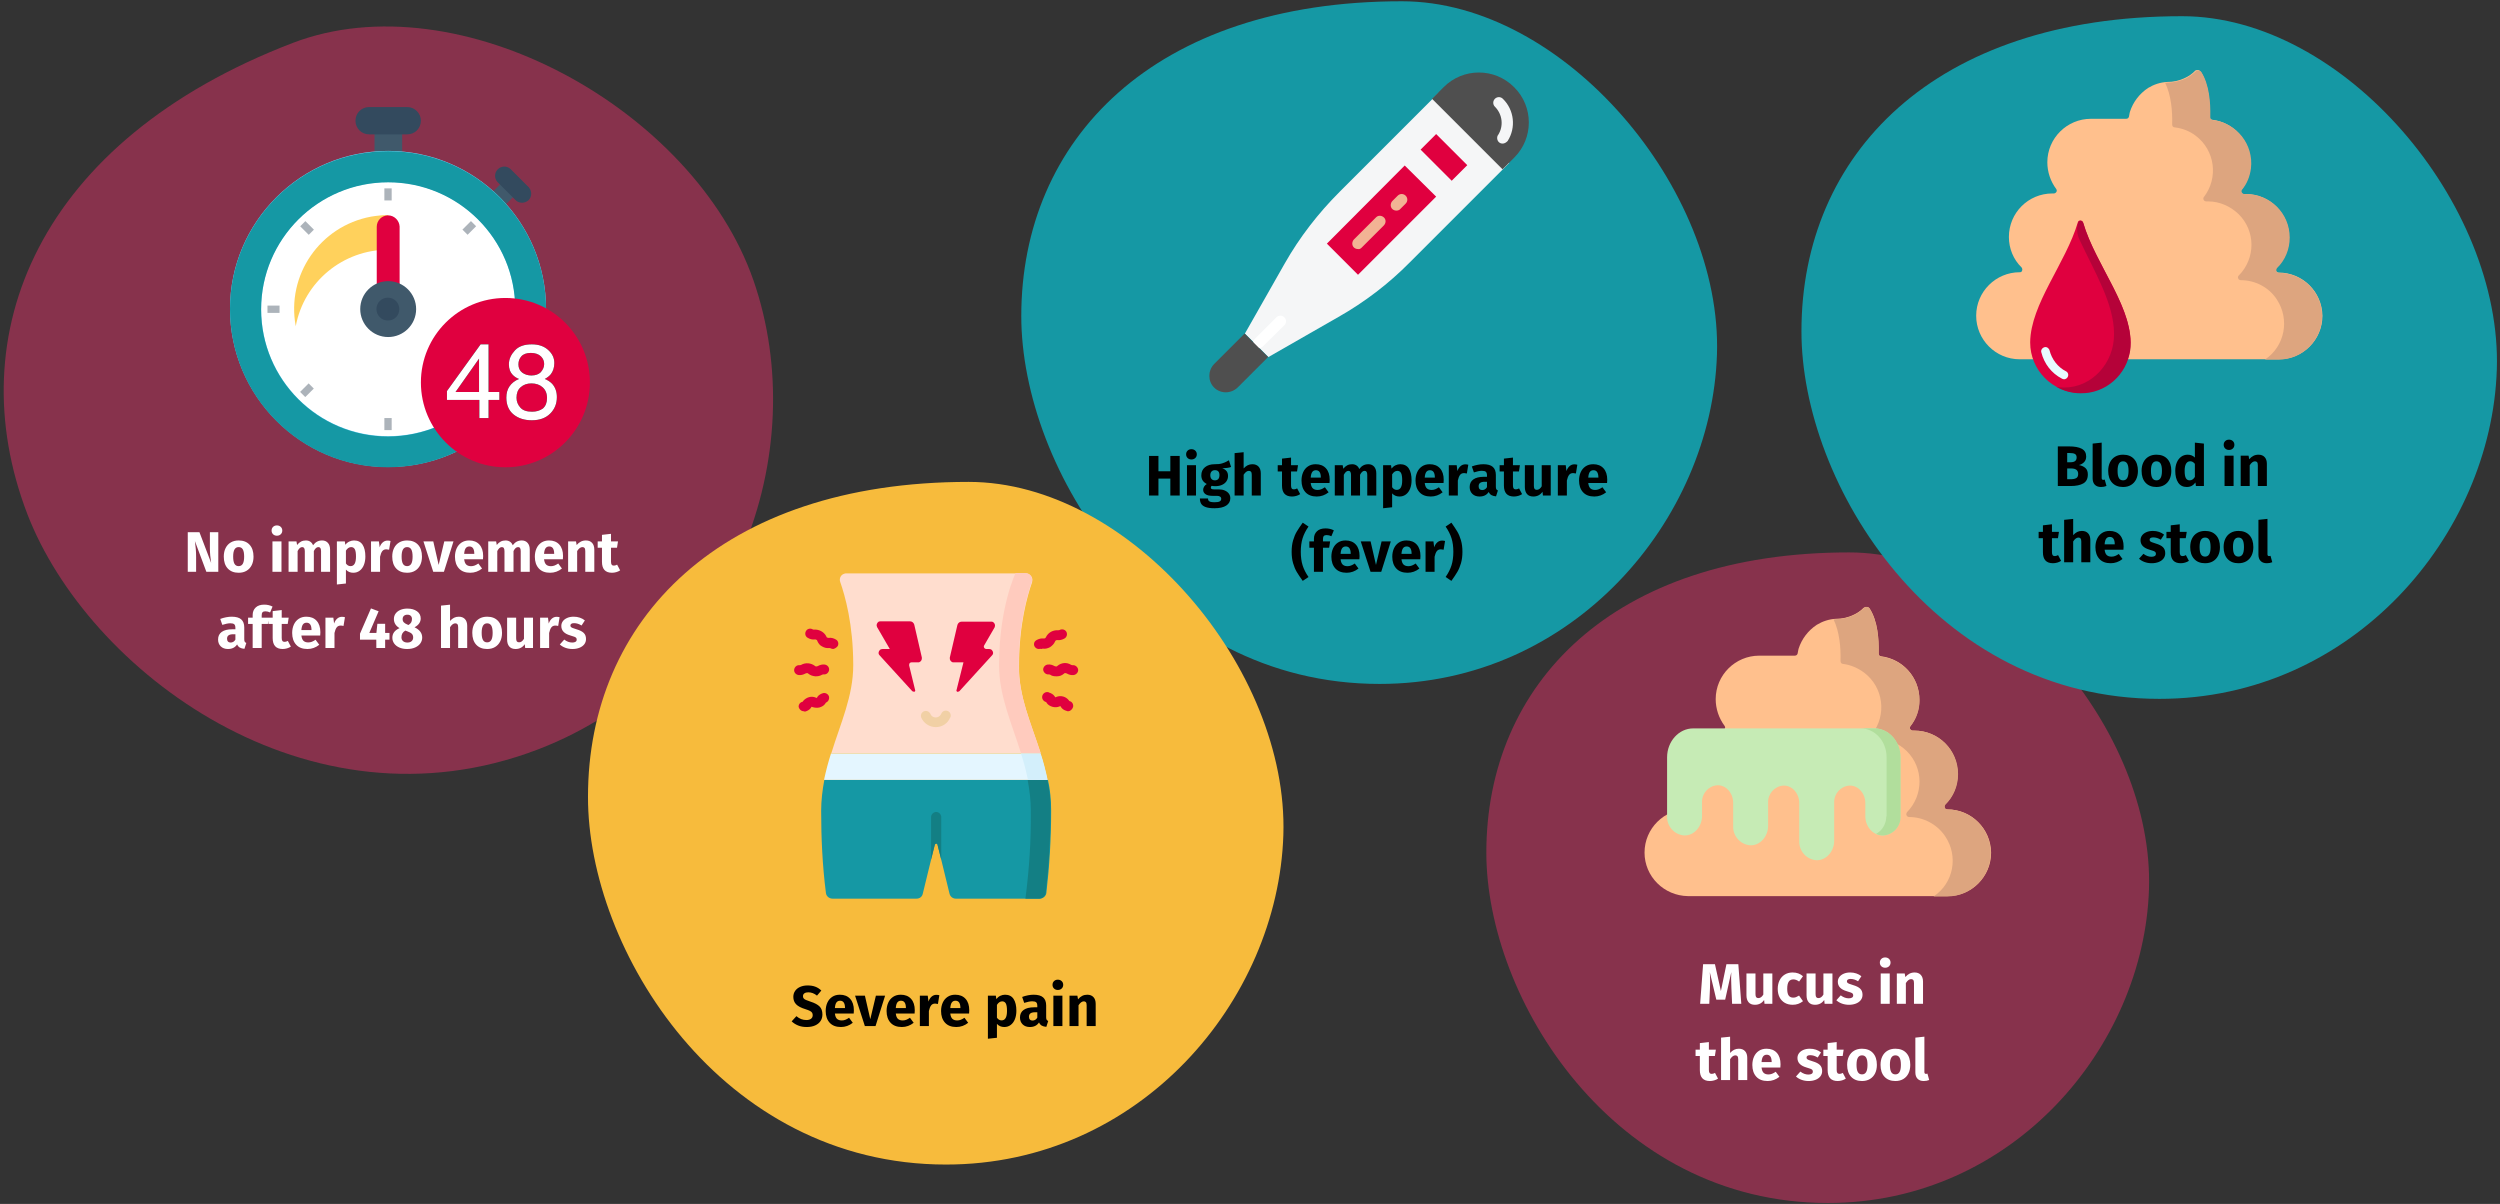 <?xml version="1.0" encoding="UTF-8"?>
<svg xmlns="http://www.w3.org/2000/svg" xmlns:xlink="http://www.w3.org/1999/xlink" width="787px" height="379px" viewBox="0 0 787 379" version="1.1">
  <rect x="0" y="0" width="787" height="379" fill="#333333" stroke="none"/>
  <title>durchfall-symptome-en</title>
  <g id="Page-1" stroke="none" stroke-width="1" fill="none" fill-rule="evenodd">
    <g id="vorlage" transform="translate(-123, -2120)">
      <g id="durchfall-symptome-en" transform="translate(123, 2120)">
        <rect id="Rectangle" x="5.68434189e-14" y="0" width="786" height="378.7"></rect>
        <g id="Group" transform="translate(321.5, 0.4)" fill-rule="nonzero">
          <path d="M112.8,214.9 C173.8,214.9 217.3,163.3 219,111.2 C220.7,59.1 170.9,0 119.8,0 C41.5,0 0,43.7 0,99.1 C0,147.3 41.8,214.9 112.8,214.9 Z" id="Oval-Copy-4" fill="#1598A4"></path>
          <g id="Path" transform="translate(59.2, 22.425)">
            <path d="M72.2,6.375 L41,37.575 C34.3,44.275 28.4,51.875 23.7,60.175 L11.2,82.175 L18.6,89.575 L40.6,76.975 C48.9,72.275 56.5,66.475 63.2,59.675 L94.4,28.475 L72.2,6.375 Z" fill="#F5F6F7"></path>
            <path d="M92.3,30.475 L70.1,8.275 L73.8,4.575 C79.9,-1.525 89.8,-1.525 95.9,4.575 L95.9,4.575 L96,4.675 C102.1,10.775 102.1,20.675 96,26.775 L92.3,30.475 Z" fill="#4F4F4F"></path>
            <path d="M92.3,22.375 C91.3,22.375 90.6,21.575 90.6,20.575 C90.6,20.275 90.7,19.875 90.9,19.675 C92.7,16.875 92.3,13.175 89.9,10.775 C89.2,10.075 89.2,8.975 89.9,8.275 C90.6,7.575 91.7,7.575 92.4,8.275 C96,11.775 96.6,17.375 93.9,21.575 C93.4,22.075 92.9,22.375 92.3,22.375 Z" fill="#F5F6F7"></path>
            <polygon fill="#E0003F" points="61.5 29.275 71.4 39.075 46.8 63.675 37 53.875"></polygon>
            <path d="M46.8,55.575 C45.8,55.575 45,54.875 45,53.875 C45,53.375 45.2,52.875 45.5,52.575 L52.5,45.575 C53.2,44.875 54.3,44.975 55,45.675 C55.7,46.375 55.6,47.475 54.9,48.175 L54.9,48.175 L47.9,55.175 C47.6,55.475 47.2,55.675 46.8,55.575 L46.8,55.575 Z" fill="#F2B394"></path>
            <path d="M58.9,43.475 C57.9,43.475 57.1,42.775 57.1,41.775 C57.1,41.275 57.3,40.775 57.6,40.475 L59.3,38.775 C60,38.075 61.1,38.075 61.8,38.775 C62.5,39.475 62.5,40.575 61.8,41.275 L60.1,42.975 C59.9,43.275 59.4,43.475 58.9,43.475 Z" fill="#F2B394"></path>
            <polygon fill="#E0003F" points="71.4 19.375 81.2 29.175 76.3 34.075 66.5 24.275"></polygon>
            <path d="M15.6,86.875 C14.6,86.875 13.8,86.175 13.8,85.175 C13.8,84.675 14,84.175 14.3,83.875 L21.2,76.975 C21.9,76.375 23,76.375 23.7,77.175 C24.3,77.875 24.3,78.775 23.7,79.475 L16.7,86.375 C16.4,86.575 16,86.775 15.6,86.875 Z" fill="#FFFFFF"></path>
            <path d="M1.5,99.175 L1.5,99.175 C-0.5,97.175 -0.5,93.875 1.5,91.775 L11.1,82.175 L18.5,89.575 L8.9,99.175 C6.8,101.175 3.5,101.175 1.5,99.175 L1.5,99.175 Z" fill="#4F4F4F"></path>
          </g>
          <path d="M43.177,155.6 L43.177,150.254 L46.921,150.254 L46.921,155.6 L49.873,155.6 L49.873,143.126 L46.921,143.126 L46.921,147.95 L43.177,147.95 L43.177,143.126 L40.225,143.126 L40.225,155.6 L43.177,155.6 Z M53.563,144.242 C54.055,144.242 54.46,144.089 54.778,143.783 C55.096,143.477 55.255,143.09 55.255,142.622 C55.255,142.154 55.096,141.767 54.778,141.461 C54.46,141.155 54.055,141.002 53.563,141.002 C53.071,141.002 52.669,141.155 52.357,141.461 C52.045,141.767 51.889,142.154 51.889,142.622 C51.889,143.09 52.045,143.477 52.357,143.783 C52.669,144.089 53.071,144.242 53.563,144.242 Z M55.003,155.6 L55.003,146.042 L52.159,146.042 L52.159,155.6 L55.003,155.6 Z M60.799,159.596 C62.419,159.596 63.658,159.317 64.516,158.759 C65.374,158.201 65.803,157.424 65.803,156.428 C65.803,155.9 65.653,155.426 65.353,155.006 C65.053,154.586 64.627,154.256 64.075,154.016 C63.523,153.776 62.881,153.656 62.149,153.656 L62.149,153.656 L60.709,153.656 C60.289,153.656 60.01,153.605 59.872,153.503 C59.734,153.401 59.665,153.26 59.665,153.08 C59.665,152.972 59.692,152.867 59.746,152.765 C59.8,152.663 59.875,152.588 59.971,152.54 C60.319,152.612 60.685,152.648 61.069,152.648 C61.885,152.648 62.596,152.51 63.202,152.234 C63.808,151.958 64.273,151.577 64.597,151.091 C64.921,150.605 65.083,150.056 65.083,149.444 C65.083,148.832 64.939,148.334 64.651,147.95 C64.363,147.566 63.907,147.242 63.283,146.978 C64.495,146.978 65.413,146.852 66.037,146.6 L66.037,146.6 L65.371,144.494 C64.663,144.914 63.976,145.232 63.31,145.448 C62.644,145.664 61.831,145.76 60.871,145.736 C59.611,145.736 58.597,146.051 57.829,146.681 C57.061,147.311 56.677,148.16 56.677,149.228 C56.677,149.852 56.812,150.383 57.082,150.821 C57.352,151.259 57.787,151.64 58.387,151.964 C58.039,152.18 57.763,152.453 57.559,152.783 C57.355,153.113 57.253,153.452 57.253,153.8 C57.253,154.352 57.496,154.805 57.982,155.159 C58.468,155.513 59.203,155.69 60.187,155.69 L60.187,155.69 L61.573,155.69 C62.029,155.69 62.371,155.774 62.599,155.942 C62.827,156.11 62.941,156.338 62.941,156.626 C62.941,156.974 62.791,157.241 62.491,157.427 C62.191,157.613 61.651,157.706 60.871,157.706 C60.307,157.706 59.875,157.664 59.575,157.58 C59.275,157.496 59.068,157.37 58.954,157.202 C58.84,157.034 58.783,156.806 58.783,156.518 L58.783,156.518 L56.227,156.518 C56.227,157.19 56.362,157.748 56.632,158.192 C56.902,158.636 57.373,158.981 58.045,159.227 C58.717,159.473 59.635,159.596 60.799,159.596 Z M60.943,150.812 C60.499,150.812 60.148,150.671 59.89,150.389 C59.632,150.107 59.503,149.708 59.503,149.192 C59.503,148.7 59.632,148.313 59.89,148.031 C60.148,147.749 60.499,147.608 60.943,147.608 C61.903,147.608 62.383,148.124 62.383,149.156 C62.383,149.708 62.26,150.122 62.014,150.398 C61.768,150.674 61.411,150.812 60.943,150.812 Z M69.997,155.6 L69.997,149.048 C70.525,148.232 71.077,147.824 71.653,147.824 C71.941,147.824 72.163,147.917 72.319,148.103 C72.475,148.289 72.553,148.622 72.553,149.102 L72.553,149.102 L72.553,155.6 L75.397,155.6 L75.397,148.616 C75.397,147.704 75.163,146.996 74.695,146.492 C74.227,145.988 73.579,145.736 72.751,145.736 C72.199,145.736 71.701,145.847 71.257,146.069 C70.813,146.291 70.393,146.624 69.997,147.068 L69.997,147.068 L69.997,141.956 L67.153,142.244 L67.153,155.6 L69.997,155.6 Z M85.207,155.906 C85.663,155.906 86.122,155.84 86.584,155.708 C87.046,155.576 87.451,155.39 87.799,155.15 L87.799,155.15 L86.845,153.35 C86.485,153.554 86.143,153.656 85.819,153.656 C85.507,153.656 85.279,153.56 85.135,153.368 C84.991,153.176 84.919,152.858 84.919,152.414 L84.919,152.414 L84.919,148.022 L86.809,148.022 L87.115,146.042 L84.919,146.042 L84.919,143.648 L82.075,143.972 L82.075,146.042 L80.725,146.042 L80.725,148.022 L82.075,148.022 L82.075,152.45 C82.075,154.742 83.119,155.894 85.207,155.906 Z M93.019,155.906 C94.387,155.906 95.629,155.462 96.745,154.574 L96.745,154.574 L95.575,152.99 C95.155,153.278 94.765,153.491 94.405,153.629 C94.045,153.767 93.673,153.836 93.289,153.836 C92.653,153.836 92.155,153.674 91.795,153.35 C91.435,153.026 91.207,152.462 91.111,151.658 L91.111,151.658 L97.033,151.658 C97.069,151.37 97.087,151.028 97.087,150.632 C97.087,149.096 96.697,147.896 95.917,147.032 C95.137,146.168 94.057,145.736 92.677,145.736 C91.741,145.736 90.937,145.961 90.265,146.411 C89.593,146.861 89.083,147.473 88.735,148.247 C88.387,149.021 88.213,149.894 88.213,150.866 C88.213,152.402 88.627,153.626 89.455,154.538 C90.283,155.45 91.471,155.906 93.019,155.906 Z M94.297,149.948 L91.111,149.948 C91.171,149.12 91.336,148.526 91.606,148.166 C91.876,147.806 92.257,147.626 92.749,147.626 C93.757,147.626 94.273,148.358 94.297,149.822 L94.297,149.822 L94.297,149.948 Z M101.533,155.6 L101.533,149.066 C101.749,148.658 101.974,148.349 102.208,148.139 C102.442,147.929 102.703,147.824 102.991,147.824 C103.531,147.824 103.801,148.25 103.801,149.102 L103.801,149.102 L103.801,155.6 L106.645,155.6 L106.645,149.066 C106.861,148.646 107.083,148.334 107.311,148.13 C107.539,147.926 107.803,147.824 108.103,147.824 C108.643,147.824 108.913,148.25 108.913,149.102 L108.913,149.102 L108.913,155.6 L111.757,155.6 L111.757,148.616 C111.757,147.716 111.529,147.011 111.073,146.501 C110.617,145.991 110.011,145.736 109.255,145.736 C108.655,145.736 108.124,145.859 107.662,146.105 C107.2,146.351 106.777,146.732 106.393,147.248 C106.213,146.768 105.928,146.396 105.538,146.132 C105.148,145.868 104.683,145.736 104.143,145.736 C103.567,145.736 103.054,145.853 102.604,146.087 C102.154,146.321 101.743,146.678 101.371,147.158 L101.371,147.158 L101.173,146.042 L98.689,146.042 L98.689,155.6 L101.533,155.6 Z M113.899,159.596 L116.743,159.29 L116.743,154.916 C117.331,155.576 118.105,155.906 119.065,155.906 C119.833,155.906 120.505,155.687 121.081,155.249 C121.657,154.811 122.098,154.205 122.404,153.431 C122.71,152.657 122.863,151.778 122.863,150.794 C122.863,149.198 122.569,147.956 121.981,147.068 C121.393,146.18 120.499,145.736 119.299,145.736 C118.795,145.736 118.303,145.847 117.823,146.069 C117.343,146.291 116.917,146.636 116.545,147.104 L116.545,147.104 L116.401,146.042 L113.899,146.042 L113.899,159.596 Z M118.201,153.818 C117.613,153.818 117.127,153.536 116.743,152.972 L116.743,152.972 L116.743,148.94 C116.959,148.58 117.208,148.304 117.49,148.112 C117.772,147.92 118.075,147.824 118.399,147.824 C118.903,147.824 119.281,148.043 119.533,148.481 C119.785,148.919 119.911,149.702 119.911,150.83 C119.911,152.822 119.341,153.818 118.201,153.818 Z M128.911,155.906 C130.279,155.906 131.521,155.462 132.637,154.574 L132.637,154.574 L131.467,152.99 C131.047,153.278 130.657,153.491 130.297,153.629 C129.937,153.767 129.565,153.836 129.181,153.836 C128.545,153.836 128.047,153.674 127.687,153.35 C127.327,153.026 127.099,152.462 127.003,151.658 L127.003,151.658 L132.925,151.658 C132.961,151.37 132.979,151.028 132.979,150.632 C132.979,149.096 132.589,147.896 131.809,147.032 C131.029,146.168 129.949,145.736 128.569,145.736 C127.633,145.736 126.829,145.961 126.157,146.411 C125.485,146.861 124.975,147.473 124.627,148.247 C124.279,149.021 124.105,149.894 124.105,150.866 C124.105,152.402 124.519,153.626 125.347,154.538 C126.175,155.45 127.363,155.906 128.911,155.906 Z M130.189,149.948 L127.003,149.948 C127.063,149.12 127.228,148.526 127.498,148.166 C127.768,147.806 128.149,147.626 128.641,147.626 C129.649,147.626 130.165,148.358 130.189,149.822 L130.189,149.822 L130.189,149.948 Z M137.425,155.6 L137.425,150.866 C137.593,150.086 137.824,149.501 138.118,149.111 C138.412,148.721 138.841,148.526 139.405,148.526 C139.621,148.526 139.909,148.568 140.269,148.652 L140.269,148.652 L140.719,145.898 C140.431,145.814 140.113,145.772 139.765,145.772 C139.213,145.772 138.718,145.961 138.28,146.339 C137.842,146.717 137.515,147.236 137.299,147.896 L137.299,147.896 L137.065,146.042 L134.581,146.042 L134.581,155.6 L137.425,155.6 Z M144.265,155.906 C145.561,155.906 146.521,155.426 147.145,154.466 C147.349,154.922 147.637,155.255 148.009,155.465 C148.381,155.675 148.861,155.804 149.449,155.852 L149.449,155.852 L150.043,153.998 C149.815,153.914 149.65,153.788 149.548,153.62 C149.446,153.452 149.395,153.188 149.395,152.828 L149.395,152.828 L149.395,149.12 C149.395,147.992 149.077,147.146 148.441,146.582 C147.805,146.018 146.803,145.736 145.435,145.736 C144.895,145.736 144.31,145.796 143.68,145.916 C143.05,146.036 142.435,146.21 141.835,146.438 L141.835,146.438 L142.483,148.31 C142.951,148.154 143.407,148.031 143.851,147.941 C144.295,147.851 144.673,147.806 144.985,147.806 C145.585,147.806 146.005,147.911 146.245,148.121 C146.485,148.331 146.605,148.718 146.605,149.282 L146.605,149.282 L146.605,149.696 L145.633,149.696 C144.181,149.696 143.071,149.972 142.303,150.524 C141.535,151.076 141.151,151.874 141.151,152.918 C141.151,153.806 141.433,154.526 141.997,155.078 C142.561,155.63 143.317,155.906 144.265,155.906 Z M145.093,153.872 C144.745,153.872 144.472,153.767 144.274,153.557 C144.076,153.347 143.977,153.05 143.977,152.666 C143.977,152.186 144.136,151.832 144.454,151.604 C144.772,151.376 145.255,151.262 145.903,151.262 L145.903,151.262 L146.605,151.262 L146.605,152.954 C146.245,153.566 145.741,153.872 145.093,153.872 Z M155.065,155.906 C155.521,155.906 155.98,155.84 156.442,155.708 C156.904,155.576 157.309,155.39 157.657,155.15 L157.657,155.15 L156.703,153.35 C156.343,153.554 156.001,153.656 155.677,153.656 C155.365,153.656 155.137,153.56 154.993,153.368 C154.849,153.176 154.777,152.858 154.777,152.414 L154.777,152.414 L154.777,148.022 L156.667,148.022 L156.973,146.042 L154.777,146.042 L154.777,143.648 L151.933,143.972 L151.933,146.042 L150.583,146.042 L150.583,148.022 L151.933,148.022 L151.933,152.45 C151.933,154.742 152.977,155.894 155.065,155.906 Z M161.185,155.906 C162.421,155.906 163.387,155.402 164.083,154.394 L164.083,154.394 L164.209,155.6 L166.675,155.6 L166.675,146.042 L163.831,146.042 L163.831,152.684 C163.399,153.428 162.883,153.8 162.283,153.8 C161.971,153.8 161.74,153.707 161.59,153.521 C161.44,153.335 161.365,153.008 161.365,152.54 L161.365,152.54 L161.365,146.042 L158.521,146.042 L158.521,152.9 C158.521,153.848 158.746,154.586 159.196,155.114 C159.646,155.642 160.309,155.906 161.185,155.906 Z M171.751,155.6 L171.751,150.866 C171.919,150.086 172.15,149.501 172.444,149.111 C172.738,148.721 173.167,148.526 173.731,148.526 C173.947,148.526 174.235,148.568 174.595,148.652 L174.595,148.652 L175.045,145.898 C174.757,145.814 174.439,145.772 174.091,145.772 C173.539,145.772 173.044,145.961 172.606,146.339 C172.168,146.717 171.841,147.236 171.625,147.896 L171.625,147.896 L171.391,146.042 L168.907,146.042 L168.907,155.6 L171.751,155.6 Z M180.391,155.906 C181.759,155.906 183.001,155.462 184.117,154.574 L184.117,154.574 L182.947,152.99 C182.527,153.278 182.137,153.491 181.777,153.629 C181.417,153.767 181.045,153.836 180.661,153.836 C180.025,153.836 179.527,153.674 179.167,153.35 C178.807,153.026 178.579,152.462 178.483,151.658 L178.483,151.658 L184.405,151.658 C184.441,151.37 184.459,151.028 184.459,150.632 C184.459,149.096 184.069,147.896 183.289,147.032 C182.509,146.168 181.429,145.736 180.049,145.736 C179.113,145.736 178.309,145.961 177.637,146.411 C176.965,146.861 176.455,147.473 176.107,148.247 C175.759,149.021 175.585,149.894 175.585,150.866 C175.585,152.402 175.999,153.626 176.827,154.538 C177.655,155.45 178.843,155.906 180.391,155.906 Z M181.669,149.948 L178.483,149.948 C178.543,149.12 178.708,148.526 178.978,148.166 C179.248,147.806 179.629,147.626 180.121,147.626 C181.129,147.626 181.645,148.358 181.669,149.822 L181.669,149.822 L181.669,149.948 Z M88.6,182.462 L90.418,181.238 C89.566,180.014 88.948,178.793 88.564,177.575 C88.18,176.357 87.988,174.932 87.988,173.3 C87.988,171.668 88.18,170.243 88.564,169.025 C88.948,167.807 89.566,166.586 90.418,165.362 L90.418,165.362 L88.6,164.138 C87.82,165.218 87.196,166.151 86.728,166.937 C86.26,167.723 85.873,168.644 85.567,169.7 C85.261,170.756 85.108,171.956 85.108,173.3 C85.108,174.644 85.261,175.844 85.567,176.9 C85.873,177.956 86.26,178.877 86.728,179.663 C87.196,180.449 87.82,181.382 88.6,182.462 L88.6,182.462 Z M94.972,179.6 L94.972,172.022 L96.916,172.022 L97.222,170.042 L94.972,170.042 L94.972,169.304 C94.972,168.848 95.062,168.524 95.242,168.332 C95.422,168.14 95.716,168.044 96.124,168.044 C96.64,168.044 97.138,168.164 97.618,168.404 L97.618,168.404 L98.392,166.55 C97.6,166.142 96.73,165.938 95.782,165.938 C94.606,165.938 93.703,166.241 93.073,166.847 C92.443,167.453 92.128,168.236 92.128,169.196 L92.128,169.196 L92.128,170.042 L90.688,170.042 L90.688,172.022 L92.128,172.022 L92.128,179.6 L94.972,179.6 Z M102.424,179.906 C103.792,179.906 105.034,179.462 106.15,178.574 L106.15,178.574 L104.98,176.99 C104.56,177.278 104.17,177.491 103.81,177.629 C103.45,177.767 103.078,177.836 102.694,177.836 C102.058,177.836 101.56,177.674 101.2,177.35 C100.84,177.026 100.612,176.462 100.516,175.658 L100.516,175.658 L106.438,175.658 C106.474,175.37 106.492,175.028 106.492,174.632 C106.492,173.096 106.102,171.896 105.322,171.032 C104.542,170.168 103.462,169.736 102.082,169.736 C101.146,169.736 100.342,169.961 99.67,170.411 C98.998,170.861 98.488,171.473 98.14,172.247 C97.792,173.021 97.618,173.894 97.618,174.866 C97.618,176.402 98.032,177.626 98.86,178.538 C99.688,179.45 100.876,179.906 102.424,179.906 Z M103.702,173.948 L100.516,173.948 C100.576,173.12 100.741,172.526 101.011,172.166 C101.281,171.806 101.662,171.626 102.154,171.626 C103.162,171.626 103.678,172.358 103.702,173.822 L103.702,173.822 L103.702,173.948 Z M113.314,179.6 L116.32,170.042 L113.422,170.042 L111.658,177.44 L109.966,170.042 L106.87,170.042 L109.948,179.6 L113.314,179.6 Z M121.594,179.906 C122.962,179.906 124.204,179.462 125.32,178.574 L125.32,178.574 L124.15,176.99 C123.73,177.278 123.34,177.491 122.98,177.629 C122.62,177.767 122.248,177.836 121.864,177.836 C121.228,177.836 120.73,177.674 120.37,177.35 C120.01,177.026 119.782,176.462 119.686,175.658 L119.686,175.658 L125.608,175.658 C125.644,175.37 125.662,175.028 125.662,174.632 C125.662,173.096 125.272,171.896 124.492,171.032 C123.712,170.168 122.632,169.736 121.252,169.736 C120.316,169.736 119.512,169.961 118.84,170.411 C118.168,170.861 117.658,171.473 117.31,172.247 C116.962,173.021 116.788,173.894 116.788,174.866 C116.788,176.402 117.202,177.626 118.03,178.538 C118.858,179.45 120.046,179.906 121.594,179.906 Z M122.872,173.948 L119.686,173.948 C119.746,173.12 119.911,172.526 120.181,172.166 C120.451,171.806 120.832,171.626 121.324,171.626 C122.332,171.626 122.848,172.358 122.872,173.822 L122.872,173.822 L122.872,173.948 Z M130.108,179.6 L130.108,174.866 C130.276,174.086 130.507,173.501 130.801,173.111 C131.095,172.721 131.524,172.526 132.088,172.526 C132.304,172.526 132.592,172.568 132.952,172.652 L132.952,172.652 L133.402,169.898 C133.114,169.814 132.796,169.772 132.448,169.772 C131.896,169.772 131.401,169.961 130.963,170.339 C130.525,170.717 130.198,171.236 129.982,171.896 L129.982,171.896 L129.748,170.042 L127.264,170.042 L127.264,179.6 L130.108,179.6 Z M135.4,182.462 C136.18,181.37 136.801,180.434 137.263,179.654 C137.725,178.874 138.109,177.956 138.415,176.9 C138.721,175.844 138.874,174.644 138.874,173.3 C138.874,171.956 138.721,170.756 138.415,169.7 C138.109,168.644 137.725,167.726 137.263,166.946 C136.801,166.166 136.18,165.23 135.4,164.138 L135.4,164.138 L133.582,165.362 C134.434,166.598 135.052,167.825 135.436,169.043 C135.82,170.261 136.012,171.68 136.012,173.3 C136.012,174.92 135.82,176.339 135.436,177.557 C135.052,178.775 134.434,180.002 133.582,181.238 L133.582,181.238 L135.4,182.462 Z" id="Hightemperature(fever)" fill="#000000"></path>
        </g>
        <g id="Group_2_" transform="translate(467.9, 173.9)" fill-rule="nonzero">
          <path d="M107.5,204.8 C165.6,204.8 207,155.7 208.6,106 C210.2,56.3 162.8,0 114.2,0 C39.6,0 0,41.6 0,94.5 C0,140.4 39.8,204.8 107.5,204.8 Z" id="Oval-Copy-2" fill="#87324C"></path>
          <g id="Path_8_" transform="translate(49.8, 17.136)">
            <path d="M95.3,63.764 L95.3,63.764 C94.8,63.764 94.4,63.364 94.4,62.864 C94.4,62.664 94.5,62.464 94.6,62.264 C97.2,59.664 98.6,56.264 98.6,52.664 L98.6,52.664 C98.6,45.064 92.5,38.964 84.9,38.964 L84.4,38.964 C83.9,38.964 83.5,38.564 83.5,38.064 C83.5,37.864 83.6,37.664 83.7,37.564 C85.5,35.164 86.6,32.264 86.5,29.164 L86.5,29.164 C86.5,22.264 81.4,16.464 74.5,15.564 C74,15.564 73.7,15.164 73.7,14.664 C73.7,14.564 73.7,14.564 73.7,14.464 C73.8,10.064 73.4,4.464 70.9,0.564 C70.5,-0.036 69.8,-0.136 69.2,0.164 C69.1,0.264 69,0.264 68.9,0.364 C68,1.264 67,1.964 65.9,2.464 C64.1,3.364 62.2,3.764 60.2,3.764 C58.1,3.864 56,4.564 54.2,5.664 C51.5,7.464 49.5,10.064 48.5,13.164 C48.5,13.264 48.3,13.864 48.2,14.664 C48.1,15.064 47.8,15.364 47.3,15.364 L36.1,15.364 C28.6,15.364 22.4,21.464 22.4,29.064 L22.4,29.064 L22.4,29.064 C22.4,32.064 23.4,35.064 25.2,37.464 C25.5,37.864 25.4,38.364 25,38.664 C24.8,38.764 24.7,38.864 24.5,38.864 L23.9,38.864 C16.4,38.864 10.3,44.964 10.3,52.564 L10.3,52.564 C10.3,56.164 11.7,59.664 14.3,62.164 C14.6,62.564 14.6,63.064 14.3,63.464 C14.1,63.664 13.9,63.664 13.7,63.664 L13.7,63.664 C6.2,63.664 1.42108547e-14,69.764 1.42108547e-14,77.364 L1.42108547e-14,77.364 C1.42108547e-14,84.864 6.1,90.964 13.7,91.064 L95.4,91.064 C102.9,91.064 109.1,84.964 109.1,77.364 L109.1,77.364 C109,69.864 102.9,63.764 95.3,63.764 Z" id="Path" fill="#FFC08D"></path>
            <path d="M109,77.464 C109,84.964 102.9,91.164 95.3,91.164 L91,91.164 C97.3,86.964 98.9,78.464 94.6,72.164 C92.1,68.464 87.8,66.164 83.3,66.164 C82.8,66.164 82.4,65.764 82.4,65.264 C82.4,65.064 82.5,64.864 82.6,64.664 C87.9,59.264 87.9,50.664 82.5,45.364 C79.9,42.864 76.5,41.364 72.9,41.364 L72.4,41.364 C71.9,41.364 71.5,40.964 71.5,40.464 C71.5,40.264 71.6,40.064 71.7,39.964 C76.3,33.964 75.2,25.364 69.2,20.764 C67.2,19.264 64.9,18.264 62.5,17.964 C62,17.964 61.7,17.564 61.7,17.064 L61.7,16.864 C61.8,12.864 61.4,7.864 59.5,3.964 C59.8,3.964 60,3.864 60.3,3.864 C62.3,3.864 64.2,3.364 66,2.564 C67.1,1.964 68.1,1.264 69,0.464 C69.4,-0.036 70.2,-0.136 70.7,0.364 C70.8,0.464 70.9,0.564 70.9,0.664 C73.4,4.664 73.8,10.264 73.7,14.564 L73.7,14.764 C73.7,15.264 74,15.664 74.5,15.664 C82,16.564 87.3,23.364 86.5,30.864 C86.2,33.364 85.3,35.664 83.7,37.564 C83.4,37.964 83.5,38.564 83.9,38.764 C84,38.864 84.2,38.964 84.4,38.964 L85,38.964 C92.6,38.964 98.7,45.064 98.7,52.664 C98.7,56.264 97.3,59.764 94.7,62.264 C94.4,62.664 94.4,63.164 94.7,63.564 C94.9,63.764 95.1,63.764 95.3,63.764 C102.9,63.764 109,69.964 109,77.464 L109,77.464 Z" id="Path" fill="#DDA57F"></path>
            <g id="Group_1_" transform="translate(7.097, 38.264)">
              <path d="M0.003,9.1 L0.003,27.7 C-0.097,30.8 2.303,33.5 5.403,33.7 C8.503,33.8 11.003,30.9 11.003,27.6 L11.003,23.3 C10.903,20.5 13.003,18.1 15.803,17.9 C18.603,17.8 20.803,20.4 20.803,23.4 L20.803,30.8 C20.703,33.9 23.103,36.6 26.203,36.8 C29.303,36.9 31.803,34 31.803,30.7 L31.803,23.4 C31.703,20.6 33.803,18.2 36.603,18 C39.403,17.9 41.603,20.5 41.603,23.5 L41.603,35.5 C41.503,38.6 43.903,41.3 47.003,41.5 C50.103,41.6 52.603,38.7 52.603,35.4 L52.603,23.4 C52.503,20.6 54.603,18.2 57.403,18 C60.203,17.9 62.403,20.5 62.403,23.5 L62.403,27.6 C62.403,31 64.903,33.8 68.003,33.7 C71.103,33.5 73.503,30.8 73.403,27.7 L73.403,9.1 C73.403,4.1 69.703,0 65.203,0 L8.203,0 C3.703,0 0.003,4.1 0.003,9.1 Z" id="Path_6_" fill="#C6EBB5"></path>
              <path d="M69.003,27.7 C69.003,30 67.803,32.1 65.803,33.2 C66.503,33.6 67.303,33.7 68.103,33.7 C71.203,33.5 73.603,30.8 73.503,27.7 L73.503,9.1 C73.503,4.1 69.803,0 65.303,0 L60.903,0 C65.403,0 69.103,4 69.103,9.1 L69.103,27.7 L69.003,27.7 Z" id="Path_7_" fill="#B1DE9C"></path>
            </g>
          </g>
          <path d="M70.182,142.1 L70.398,137.258 C70.434,136.502 70.452,135.776 70.452,135.08 C70.452,134.156 70.416,133.172 70.344,132.128 L70.344,132.128 L72.396,140.786 L75.186,140.786 L77.112,132.128 C77.076,132.752 77.058,133.412 77.058,134.108 C77.058,135.02 77.088,136.058 77.148,137.222 L77.148,137.222 L77.364,142.1 L80.262,142.1 L79.326,129.626 L75.582,129.626 L73.836,138.086 L71.964,129.626 L68.238,129.626 L67.302,142.1 L70.182,142.1 Z M84.546,142.406 C85.782,142.406 86.748,141.902 87.444,140.894 L87.444,140.894 L87.57,142.1 L90.036,142.1 L90.036,132.542 L87.192,132.542 L87.192,139.184 C86.76,139.928 86.244,140.3 85.644,140.3 C85.332,140.3 85.101,140.207 84.951,140.021 C84.801,139.835 84.726,139.508 84.726,139.04 L84.726,139.04 L84.726,132.542 L81.882,132.542 L81.882,139.4 C81.882,140.348 82.107,141.086 82.557,141.614 C83.007,142.142 83.67,142.406 84.546,142.406 Z M96.462,142.406 C97.662,142.406 98.736,142.028 99.684,141.272 L99.684,141.272 L98.442,139.508 C98.07,139.736 97.752,139.901 97.488,140.003 C97.224,140.105 96.93,140.156 96.606,140.156 C95.994,140.156 95.526,139.946 95.202,139.526 C94.878,139.106 94.716,138.392 94.716,137.384 C94.716,136.34 94.878,135.584 95.202,135.116 C95.526,134.648 96.006,134.414 96.642,134.414 C97.254,134.414 97.86,134.642 98.46,135.098 L98.46,135.098 L99.684,133.406 C99.216,133.01 98.718,132.716 98.19,132.524 C97.662,132.332 97.068,132.236 96.408,132.236 C95.472,132.236 94.65,132.455 93.942,132.893 C93.234,133.331 92.688,133.94 92.304,134.72 C91.92,135.5 91.728,136.394 91.728,137.402 C91.728,138.41 91.92,139.289 92.304,140.039 C92.688,140.789 93.234,141.371 93.942,141.785 C94.65,142.199 95.49,142.406 96.462,142.406 Z M103.464,142.406 C104.7,142.406 105.666,141.902 106.362,140.894 L106.362,140.894 L106.488,142.1 L108.954,142.1 L108.954,132.542 L106.11,132.542 L106.11,139.184 C105.678,139.928 105.162,140.3 104.562,140.3 C104.25,140.3 104.019,140.207 103.869,140.021 C103.719,139.835 103.644,139.508 103.644,139.04 L103.644,139.04 L103.644,132.542 L100.8,132.542 L100.8,139.4 C100.8,140.348 101.025,141.086 101.475,141.614 C101.925,142.142 102.588,142.406 103.464,142.406 Z M114.174,142.406 C114.966,142.406 115.686,142.28 116.334,142.028 C116.982,141.776 117.492,141.413 117.864,140.939 C118.236,140.465 118.422,139.904 118.422,139.256 C118.422,138.44 118.179,137.801 117.693,137.339 C117.207,136.877 116.466,136.502 115.47,136.214 C114.894,136.046 114.468,135.902 114.192,135.782 C113.916,135.662 113.733,135.545 113.643,135.431 C113.553,135.317 113.508,135.17 113.508,134.99 C113.508,134.762 113.607,134.585 113.805,134.459 C114.003,134.333 114.288,134.27 114.66,134.27 C115.452,134.27 116.238,134.516 117.018,135.008 L117.018,135.008 L118.062,133.406 C117.606,133.034 117.078,132.746 116.478,132.542 C115.878,132.338 115.236,132.236 114.552,132.236 C113.772,132.236 113.085,132.365 112.491,132.623 C111.897,132.881 111.441,133.229 111.123,133.667 C110.805,134.105 110.646,134.6 110.646,135.152 C110.646,135.884 110.88,136.496 111.348,136.988 C111.816,137.48 112.524,137.864 113.472,138.14 C114.072,138.308 114.51,138.449 114.786,138.563 C115.062,138.677 115.248,138.8 115.344,138.932 C115.44,139.064 115.488,139.244 115.488,139.472 C115.488,139.76 115.365,139.982 115.119,140.138 C114.873,140.294 114.534,140.372 114.102,140.372 C113.214,140.372 112.368,140.06 111.564,139.436 L111.564,139.436 L110.178,140.984 C110.658,141.428 111.243,141.776 111.933,142.028 C112.623,142.28 113.37,142.406 114.174,142.406 Z M125.55,130.742 C126.042,130.742 126.447,130.589 126.765,130.283 C127.083,129.977 127.242,129.59 127.242,129.122 C127.242,128.654 127.083,128.267 126.765,127.961 C126.447,127.655 126.042,127.502 125.55,127.502 C125.058,127.502 124.656,127.655 124.344,127.961 C124.032,128.267 123.876,128.654 123.876,129.122 C123.876,129.59 124.032,129.977 124.344,130.283 C124.656,130.589 125.058,130.742 125.55,130.742 Z M126.99,142.1 L126.99,132.542 L124.146,132.542 L124.146,142.1 L126.99,142.1 Z M132.066,142.1 L132.066,135.566 C132.594,134.738 133.146,134.324 133.722,134.324 C134.022,134.324 134.247,134.417 134.397,134.603 C134.547,134.789 134.622,135.122 134.622,135.602 L134.622,135.602 L134.622,142.1 L137.466,142.1 L137.466,135.116 C137.466,134.204 137.232,133.496 136.764,132.992 C136.296,132.488 135.648,132.236 134.82,132.236 C134.232,132.236 133.701,132.356 133.227,132.596 C132.753,132.836 132.312,133.196 131.904,133.676 L131.904,133.676 L131.706,132.542 L129.222,132.542 L129.222,142.1 L132.066,142.1 Z M70.344,166.406 C70.8,166.406 71.259,166.34 71.721,166.208 C72.183,166.076 72.588,165.89 72.936,165.65 L72.936,165.65 L71.982,163.85 C71.622,164.054 71.28,164.156 70.956,164.156 C70.644,164.156 70.416,164.06 70.272,163.868 C70.128,163.676 70.056,163.358 70.056,162.914 L70.056,162.914 L70.056,158.522 L71.946,158.522 L72.252,156.542 L70.056,156.542 L70.056,154.148 L67.212,154.472 L67.212,156.542 L65.862,156.542 L65.862,158.522 L67.212,158.522 L67.212,162.95 C67.212,165.242 68.256,166.394 70.344,166.406 Z M76.734,166.1 L76.734,159.548 C77.262,158.732 77.814,158.324 78.39,158.324 C78.678,158.324 78.9,158.417 79.056,158.603 C79.212,158.789 79.29,159.122 79.29,159.602 L79.29,159.602 L79.29,166.1 L82.134,166.1 L82.134,159.116 C82.134,158.204 81.9,157.496 81.432,156.992 C80.964,156.488 80.316,156.236 79.488,156.236 C78.936,156.236 78.438,156.347 77.994,156.569 C77.55,156.791 77.13,157.124 76.734,157.568 L76.734,157.568 L76.734,152.456 L73.89,152.744 L73.89,166.1 L76.734,166.1 Z M88.542,166.406 C89.91,166.406 91.152,165.962 92.268,165.074 L92.268,165.074 L91.098,163.49 C90.678,163.778 90.288,163.991 89.928,164.129 C89.568,164.267 89.196,164.336 88.812,164.336 C88.176,164.336 87.678,164.174 87.318,163.85 C86.958,163.526 86.73,162.962 86.634,162.158 L86.634,162.158 L92.556,162.158 C92.592,161.87 92.61,161.528 92.61,161.132 C92.61,159.596 92.22,158.396 91.44,157.532 C90.66,156.668 89.58,156.236 88.2,156.236 C87.264,156.236 86.46,156.461 85.788,156.911 C85.116,157.361 84.606,157.973 84.258,158.747 C83.91,159.521 83.736,160.394 83.736,161.366 C83.736,162.902 84.15,164.126 84.978,165.038 C85.806,165.95 86.994,166.406 88.542,166.406 Z M89.82,160.448 L86.634,160.448 C86.694,159.62 86.859,159.026 87.129,158.666 C87.399,158.306 87.78,158.126 88.272,158.126 C89.28,158.126 89.796,158.858 89.82,160.322 L89.82,160.322 L89.82,160.448 Z M101.466,166.406 C102.258,166.406 102.978,166.28 103.626,166.028 C104.274,165.776 104.784,165.413 105.156,164.939 C105.528,164.465 105.714,163.904 105.714,163.256 C105.714,162.44 105.471,161.801 104.985,161.339 C104.499,160.877 103.758,160.502 102.762,160.214 C102.186,160.046 101.76,159.902 101.484,159.782 C101.208,159.662 101.025,159.545 100.935,159.431 C100.845,159.317 100.8,159.17 100.8,158.99 C100.8,158.762 100.899,158.585 101.097,158.459 C101.295,158.333 101.58,158.27 101.952,158.27 C102.744,158.27 103.53,158.516 104.31,159.008 L104.31,159.008 L105.354,157.406 C104.898,157.034 104.37,156.746 103.77,156.542 C103.17,156.338 102.528,156.236 101.844,156.236 C101.064,156.236 100.377,156.365 99.783,156.623 C99.189,156.881 98.733,157.229 98.415,157.667 C98.097,158.105 97.938,158.6 97.938,159.152 C97.938,159.884 98.172,160.496 98.64,160.988 C99.108,161.48 99.816,161.864 100.764,162.14 C101.364,162.308 101.802,162.449 102.078,162.563 C102.354,162.677 102.54,162.8 102.636,162.932 C102.732,163.064 102.78,163.244 102.78,163.472 C102.78,163.76 102.657,163.982 102.411,164.138 C102.165,164.294 101.826,164.372 101.394,164.372 C100.506,164.372 99.66,164.06 98.856,163.436 L98.856,163.436 L97.47,164.984 C97.95,165.428 98.535,165.776 99.225,166.028 C99.915,166.28 100.662,166.406 101.466,166.406 Z M110.574,166.406 C111.03,166.406 111.489,166.34 111.951,166.208 C112.413,166.076 112.818,165.89 113.166,165.65 L113.166,165.65 L112.212,163.85 C111.852,164.054 111.51,164.156 111.186,164.156 C110.874,164.156 110.646,164.06 110.502,163.868 C110.358,163.676 110.286,163.358 110.286,162.914 L110.286,162.914 L110.286,158.522 L112.176,158.522 L112.482,156.542 L110.286,156.542 L110.286,154.148 L107.442,154.472 L107.442,156.542 L106.092,156.542 L106.092,158.522 L107.442,158.522 L107.442,162.95 C107.442,165.242 108.486,166.394 110.574,166.406 Z M118.26,166.406 C119.22,166.406 120.051,166.196 120.753,165.776 C121.455,165.356 121.995,164.765 122.373,164.003 C122.751,163.241 122.94,162.35 122.94,161.33 C122.94,159.722 122.526,158.471 121.698,157.577 C120.87,156.683 119.724,156.236 118.26,156.236 C117.3,156.236 116.469,156.446 115.767,156.866 C115.065,157.286 114.525,157.877 114.147,158.639 C113.769,159.401 113.58,160.292 113.58,161.312 C113.58,162.92 113.997,164.171 114.831,165.065 C115.665,165.959 116.808,166.406 118.26,166.406 Z M118.26,164.318 C117.672,164.318 117.237,164.078 116.955,163.598 C116.673,163.118 116.532,162.356 116.532,161.312 C116.532,160.292 116.676,159.539 116.964,159.053 C117.252,158.567 117.684,158.324 118.26,158.324 C118.848,158.324 119.283,158.564 119.565,159.044 C119.847,159.524 119.988,160.286 119.988,161.33 C119.988,162.35 119.844,163.103 119.556,163.589 C119.268,164.075 118.836,164.318 118.26,164.318 Z M128.772,166.406 C129.732,166.406 130.563,166.196 131.265,165.776 C131.967,165.356 132.507,164.765 132.885,164.003 C133.263,163.241 133.452,162.35 133.452,161.33 C133.452,159.722 133.038,158.471 132.21,157.577 C131.382,156.683 130.236,156.236 128.772,156.236 C127.812,156.236 126.981,156.446 126.279,156.866 C125.577,157.286 125.037,157.877 124.659,158.639 C124.281,159.401 124.092,160.292 124.092,161.312 C124.092,162.92 124.509,164.171 125.343,165.065 C126.177,165.959 127.32,166.406 128.772,166.406 Z M128.772,164.318 C128.184,164.318 127.749,164.078 127.467,163.598 C127.185,163.118 127.044,162.356 127.044,161.312 C127.044,160.292 127.188,159.539 127.476,159.053 C127.764,158.567 128.196,158.324 128.772,158.324 C129.36,158.324 129.795,158.564 130.077,159.044 C130.359,159.524 130.5,160.286 130.5,161.33 C130.5,162.35 130.356,163.103 130.068,163.589 C129.78,164.075 129.348,164.318 128.772,164.318 Z M137.682,166.406 C138.318,166.406 138.894,166.298 139.41,166.082 L139.41,166.082 L138.852,164.066 C138.708,164.126 138.552,164.156 138.384,164.156 C138.06,164.156 137.898,163.958 137.898,163.562 L137.898,163.562 L137.898,152.438 L135.054,152.744 L135.054,163.67 C135.054,164.546 135.285,165.221 135.747,165.695 C136.209,166.169 136.854,166.406 137.682,166.406 Z" id="Mucusinthestool" fill="#FFFFFF"></path>
        </g>
        <g id="Group_3_" transform="translate(1.166, 8.338)" fill-rule="nonzero">
          <path d="M168.234,227.562 C230.534,203.662 254.734,133.862 236.034,79.962 C217.334,26.062 143.334,-14.838 91.034,5.162 C10.934,35.862 -14.266,96.862 7.434,153.462 C26.434,202.762 95.634,255.362 168.234,227.562 Z" id="Oval-Copy-10" fill="#87324C"></path>
          <g id="Group" transform="translate(71.234, 25.362)">
            <rect id="Rectangle_1_" fill="#40596B" x="45.5" y="7.6" width="8.7" height="13.2"></rect>
            <path d="M55.8,-2.88657986e-15 L43.8,-2.88657986e-15 C41.4,-2.88657986e-15 39.5,1.9 39.5,4.3 C39.5,6.7 41.4,8.6 43.8,8.6 L43.8,8.6 L55.8,8.6 C58.2,8.6 60.1,6.7 60.1,4.3 C60.1,2 58.2,-2.88657986e-15 55.8,-2.88657986e-15" id="Path_22_" fill="#334A5E"></path>
            <rect id="Rectangle_2_" fill="#40596B" transform="translate(84.502, 28.916) rotate(-45) translate(-84.502, -28.916) " x="80.102" y="26.066" width="8.8" height="5.7"></rect>
            <path d="M93.9,25.1 L88.3,19.5 C87.1,18.4 85.3,18.5 84.2,19.7 C83.2,20.8 83.2,22.5 84.2,23.6 L89.8,29.2 C90.9,30.4 92.7,30.4 93.9,29.4 C95.1,28.3 95.1,26.5 94.1,25.3 C94,25.2 94,25.1 93.9,25.1" id="Path_23_" fill="#334A5E"></path>
            <path d="M99.5,63.6 C99.5,36.1 77.2,13.8 49.8,13.8 C22.4,13.8 0,36.1 0,63.5 C0,90.9 22.3,113.3 49.7,113.3 L49.7,113.3 C77.3,113.4 99.5,91.1 99.5,63.6" id="Path_24_" fill="#84DBFF"></path>
            <path d="M89.8,63.6 C89.8,41.5 71.9,23.6 49.8,23.6 C27.7,23.6 9.8,41.5 9.8,63.6 C9.8,85.7 27.7,103.6 49.8,103.6 C71.9,103.6 89.8,85.7 89.8,63.6" id="Path_25_" fill="#FFFFFF"></path>
            <g id="Rectangle_3_" transform="translate(11.8, 25.6)" fill="#ACB3BA">
              <rect id="Rectangle" x="36.8" y="2.83106871e-15" width="2.3" height="3.8"></rect>
              <rect id="Rectangle" transform="translate(12.459, 12.466) rotate(-45) translate(-12.459, -12.466) " x="11.309" y="10.566" width="2.3" height="3.8"></rect>
              <rect id="Rectangle" x="0" y="36.9" width="3.8" height="2.3"></rect>
              <rect id="Rectangle" transform="translate(12.427, 63.545) rotate(-44.919) translate(-12.427, -63.545) " x="10.527" y="62.395" width="3.8" height="2.3"></rect>
              <rect id="Rectangle" x="36.8" y="72.3" width="2.3" height="3.8"></rect>
              <rect id="Rectangle" transform="translate(63.469, 63.632) rotate(-45) translate(-63.469, -63.632) " x="62.319" y="61.732" width="2.3" height="3.8"></rect>
              <rect id="Rectangle" x="72.3" y="36.9" width="3.8" height="2.3"></rect>
              <rect id="Rectangle" transform="translate(63.527, 12.454) rotate(-45) translate(-63.527, -12.454) " x="61.627" y="11.304" width="3.8" height="2.3"></rect>
            </g>
            <path d="M49.8,44.9 C35.6,44.9 23.3,55 20.7,69 C17.7,52.9 28.3,37.5 44.4,34.5 C46.2,34.2 48,34 49.8,34 L49.8,44.9 Z" id="Path_26_" fill="#FFD15C"></path>
            <path d="M49.8,34.1 L49.8,34.1 C47.8,34.1 46.2,35.7 46.2,37.7 L46.2,63 C46.2,65 47.8,66.6 49.8,66.6 C51.8,66.6 53.4,65 53.4,63 L53.4,63 L53.4,37.6 C53.3,35.7 51.7,34.1 49.8,34.1" id="Path_27_" fill="#E0003F"></path>
            <path d="M58.6,63.6 C58.6,58.8 54.7,54.8 49.8,54.8 C45,54.8 41,58.7 41,63.6 C41,68.4 44.9,72.4 49.8,72.4 L49.8,72.4 C54.6,72.4 58.6,68.5 58.6,63.6" id="Path_28_" fill="#40596B"></path>
            <path d="M53.3,63.6 C53.3,61.6 51.7,60 49.7,60 C47.7,60 46.1,61.6 46.1,63.6 C46.1,65.6 47.7,67.2 49.7,67.2 L49.7,67.2 C51.8,67.2 53.3,65.6 53.3,63.6 L53.3,63.6" id="Path_29_" fill="#334A5E"></path>
            <path d="M49.8,13.9 C22.3,13.9 1.42108547e-14,36.2 1.42108547e-14,63.6 C1.42108547e-14,91.1 22.3,113.4 49.7,113.4 C77.2,113.4 99.5,91.1 99.5,63.7 L99.5,63.7 C99.5,36.2 77.3,13.9 49.8,13.9 M49.8,103.7 C27.7,103.7 9.8,85.8 9.8,63.7 C9.8,41.6 27.7,23.7 49.8,23.7 C71.9,23.7 89.8,41.6 89.8,63.6 C89.8,85.7 72,103.6 49.8,103.7 L49.8,103.7" id="Shape_11_" fill="#1598A4"></path>
            <path d="M60.1,86.7 C60.1,72 72,60.1 86.7,60.1 C101.4,60.1 113.3,72 113.3,86.7 C113.3,101.4 101.4,113.4 86.7,113.4 L86.7,113.4 C72,113.4 60.1,101.4 60.1,86.7" id="Path_30_" fill="#E0003F"></path>
            <path d="M67.5,86.7 C67.5,76.1 76.1,67.4 86.8,67.4 C97.4,67.4 106.1,76 106.1,86.7 C106.1,97.4 97.5,106 86.8,106 C76.1,106 67.5,97.4 67.5,86.7 L67.5,86.7" id="Path_31_" fill="#E0003F"></path>
            <g id="_x34_8" transform="translate(68.3, 74.7)">
              <g id="Group" transform="translate(0, 0)">
                <path d="M13.1,23.2 L13.1,17.5 L16.5,17.5 L16.5,15 L13.1,15 L13.1,8.8817842e-15 L10.6,8.8817842e-15 L0,14.7 L0,17.5 L10.2,17.5 L10.2,23.2 L13.1,23.2 Z M10.1,15 L2.7,15 L10.1,4.5 L10.1,15 Z M26.7,23.9 C29.2,23.9 31.1,23.2 32.5,21.8 C33.9,20.4 34.6,18.7 34.6,16.6 C34.6,14.9 34.1,13.5 33.1,12.4 C32.5,11.8 31.8,11.3 30.8,10.9 C31.7,10.4 32.3,9.9 32.7,9.4 C33.4,8.5 33.8,7.3 33.8,5.9 C33.8,4.3 33.2,3 31.9,1.8 C30.6,0.6 28.9,3.55271368e-15 26.7,3.55271368e-15 C24.4,3.55271368e-15 22.6,0.6 21.4,1.9 C20.2,3.2 19.5,4.6 19.5,6.3 C19.5,7.7 19.9,8.8 20.8,9.7 C21.3,10.2 21.9,10.6 22.7,10.9 C21.4,11.4 20.4,12.2 19.7,13.2 C19,14.2 18.7,15.4 18.7,16.8 C18.7,19.1 19.5,20.9 21,22.1 C22.5,23.3 24.4,23.9 26.7,23.9 Z M26.6,9.8 C25.5,9.8 24.5,9.5 23.7,8.9 C22.9,8.3 22.5,7.4 22.5,6.3 C22.5,5.3 22.8,4.5 23.4,3.8 C24,3.1 25,2.7 26.4,2.7 C27.8,2.7 28.9,3.1 29.6,3.8 C30.3,4.5 30.6,5.3 30.6,6.2 C30.6,7.2 30.2,8 29.5,8.8 C28.9,9.4 27.9,9.8 26.6,9.8 Z M26.8,21.2 C25.1,21.2 23.9,20.8 23.1,19.9 C22.3,19 21.9,18 21.9,16.8 C21.9,15.4 22.3,14.3 23.2,13.5 C24.1,12.7 25.2,12.3 26.6,12.3 C28,12.3 29.2,12.7 30.1,13.5 C31,14.3 31.5,15.4 31.5,16.9 C31.5,18.3 31.1,19.4 30.2,20.2 C29.2,20.9 28.1,21.2 26.8,21.2 Z" id="path-1" fill="#000000"></path>
                <path d="M13.1,23.2 L13.1,17.5 L16.5,17.5 L16.5,15 L13.1,15 L13.1,8.8817842e-15 L10.6,8.8817842e-15 L0,14.7 L0,17.5 L10.2,17.5 L10.2,23.2 L13.1,23.2 Z M10.1,15 L2.7,15 L10.1,4.5 L10.1,15 Z M26.7,23.9 C29.2,23.9 31.1,23.2 32.5,21.8 C33.9,20.4 34.6,18.7 34.6,16.6 C34.6,14.9 34.1,13.5 33.1,12.4 C32.5,11.8 31.8,11.3 30.8,10.9 C31.7,10.4 32.3,9.9 32.7,9.4 C33.4,8.5 33.8,7.3 33.8,5.9 C33.8,4.3 33.2,3 31.9,1.8 C30.6,0.6 28.9,3.55271368e-15 26.7,3.55271368e-15 C24.4,3.55271368e-15 22.6,0.6 21.4,1.9 C20.2,3.2 19.5,4.6 19.5,6.3 C19.5,7.7 19.9,8.8 20.8,9.7 C21.3,10.2 21.9,10.6 22.7,10.9 C21.4,11.4 20.4,12.2 19.7,13.2 C19,14.2 18.7,15.4 18.7,16.8 C18.7,19.1 19.5,20.9 21,22.1 C22.5,23.3 24.4,23.9 26.7,23.9 Z M26.6,9.8 C25.5,9.8 24.5,9.5 23.7,8.9 C22.9,8.3 22.5,7.4 22.5,6.3 C22.5,5.3 22.8,4.5 23.4,3.8 C24,3.1 25,2.7 26.4,2.7 C27.8,2.7 28.9,3.1 29.6,3.8 C30.3,4.5 30.6,5.3 30.6,6.2 C30.6,7.2 30.2,8 29.5,8.8 C28.9,9.4 27.9,9.8 26.6,9.8 Z M26.8,21.2 C25.1,21.2 23.9,20.8 23.1,19.9 C22.3,19 21.9,18 21.9,16.8 C21.9,15.4 22.3,14.3 23.2,13.5 C24.1,12.7 25.2,12.3 26.6,12.3 C28,12.3 29.2,12.7 30.1,13.5 C31,14.3 31.5,15.4 31.5,16.9 C31.5,18.3 31.1,19.4 30.2,20.2 C29.2,20.9 28.1,21.2 26.8,21.2 Z" id="path-1_1_" fill="#FFFFFF"></path>
              </g>
            </g>
          </g>
          <path d="M60.57,171.662 L60.57,167.09 C60.57,166.094 60.537,165.233 60.471,164.507 C60.405,163.781 60.312,162.944 60.192,161.996 L60.192,161.996 L63.792,171.662 L67.554,171.662 L67.554,159.188 L64.908,159.188 L64.908,164.228 C64.908,165.68 65.04,167.228 65.304,168.872 L65.304,168.872 L61.614,159.188 L57.942,159.188 L57.942,171.662 L60.57,171.662 Z M73.962,171.968 C74.922,171.968 75.753,171.758 76.455,171.338 C77.157,170.918 77.697,170.327 78.075,169.565 C78.453,168.803 78.642,167.912 78.642,166.892 C78.642,165.284 78.228,164.033 77.4,163.139 C76.572,162.245 75.426,161.798 73.962,161.798 C73.002,161.798 72.171,162.008 71.469,162.428 C70.767,162.848 70.227,163.439 69.849,164.201 C69.471,164.963 69.282,165.854 69.282,166.874 C69.282,168.482 69.699,169.733 70.533,170.627 C71.367,171.521 72.51,171.968 73.962,171.968 Z M73.962,169.88 C73.374,169.88 72.939,169.64 72.657,169.16 C72.375,168.68 72.234,167.918 72.234,166.874 C72.234,165.854 72.378,165.101 72.666,164.615 C72.954,164.129 73.386,163.886 73.962,163.886 C74.55,163.886 74.985,164.126 75.267,164.606 C75.549,165.086 75.69,165.848 75.69,166.892 C75.69,167.912 75.546,168.665 75.258,169.151 C74.97,169.637 74.538,169.88 73.962,169.88 Z M86.004,160.304 C86.496,160.304 86.901,160.151 87.219,159.845 C87.537,159.539 87.696,159.152 87.696,158.684 C87.696,158.216 87.537,157.829 87.219,157.523 C86.901,157.217 86.496,157.064 86.004,157.064 C85.512,157.064 85.11,157.217 84.798,157.523 C84.486,157.829 84.33,158.216 84.33,158.684 C84.33,159.152 84.486,159.539 84.798,159.845 C85.11,160.151 85.512,160.304 86.004,160.304 Z M87.444,171.662 L87.444,162.104 L84.6,162.104 L84.6,171.662 L87.444,171.662 Z M92.52,171.662 L92.52,165.128 C92.736,164.72 92.961,164.411 93.195,164.201 C93.429,163.991 93.69,163.886 93.978,163.886 C94.518,163.886 94.788,164.312 94.788,165.164 L94.788,165.164 L94.788,171.662 L97.632,171.662 L97.632,165.128 C97.848,164.708 98.07,164.396 98.298,164.192 C98.526,163.988 98.79,163.886 99.09,163.886 C99.63,163.886 99.9,164.312 99.9,165.164 L99.9,165.164 L99.9,171.662 L102.744,171.662 L102.744,164.678 C102.744,163.778 102.516,163.073 102.06,162.563 C101.604,162.053 100.998,161.798 100.242,161.798 C99.642,161.798 99.111,161.921 98.649,162.167 C98.187,162.413 97.764,162.794 97.38,163.31 C97.2,162.83 96.915,162.458 96.525,162.194 C96.135,161.93 95.67,161.798 95.13,161.798 C94.554,161.798 94.041,161.915 93.591,162.149 C93.141,162.383 92.73,162.74 92.358,163.22 L92.358,163.22 L92.16,162.104 L89.676,162.104 L89.676,171.662 L92.52,171.662 Z M104.886,175.658 L107.73,175.352 L107.73,170.978 C108.318,171.638 109.092,171.968 110.052,171.968 C110.82,171.968 111.492,171.749 112.068,171.311 C112.644,170.873 113.085,170.267 113.391,169.493 C113.697,168.719 113.85,167.84 113.85,166.856 C113.85,165.26 113.556,164.018 112.968,163.13 C112.38,162.242 111.486,161.798 110.286,161.798 C109.782,161.798 109.29,161.909 108.81,162.131 C108.33,162.353 107.904,162.698 107.532,163.166 L107.532,163.166 L107.388,162.104 L104.886,162.104 L104.886,175.658 Z M109.188,169.88 C108.6,169.88 108.114,169.598 107.73,169.034 L107.73,169.034 L107.73,165.002 C107.946,164.642 108.195,164.366 108.477,164.174 C108.759,163.982 109.062,163.886 109.386,163.886 C109.89,163.886 110.268,164.105 110.52,164.543 C110.772,164.981 110.898,165.764 110.898,166.892 C110.898,168.884 110.328,169.88 109.188,169.88 Z M118.476,171.662 L118.476,166.928 C118.644,166.148 118.875,165.563 119.169,165.173 C119.463,164.783 119.892,164.588 120.456,164.588 C120.672,164.588 120.96,164.63 121.32,164.714 L121.32,164.714 L121.77,161.96 C121.482,161.876 121.164,161.834 120.816,161.834 C120.264,161.834 119.769,162.023 119.331,162.401 C118.893,162.779 118.566,163.298 118.35,163.958 L118.35,163.958 L118.116,162.104 L115.632,162.104 L115.632,171.662 L118.476,171.662 Z M126.99,171.968 C127.95,171.968 128.781,171.758 129.483,171.338 C130.185,170.918 130.725,170.327 131.103,169.565 C131.481,168.803 131.67,167.912 131.67,166.892 C131.67,165.284 131.256,164.033 130.428,163.139 C129.6,162.245 128.454,161.798 126.99,161.798 C126.03,161.798 125.199,162.008 124.497,162.428 C123.795,162.848 123.255,163.439 122.877,164.201 C122.499,164.963 122.31,165.854 122.31,166.874 C122.31,168.482 122.727,169.733 123.561,170.627 C124.395,171.521 125.538,171.968 126.99,171.968 Z M126.99,169.88 C126.402,169.88 125.967,169.64 125.685,169.16 C125.403,168.68 125.262,167.918 125.262,166.874 C125.262,165.854 125.406,165.101 125.694,164.615 C125.982,164.129 126.414,163.886 126.99,163.886 C127.578,163.886 128.013,164.126 128.295,164.606 C128.577,165.086 128.718,165.848 128.718,166.892 C128.718,167.912 128.574,168.665 128.286,169.151 C127.998,169.637 127.566,169.88 126.99,169.88 Z M138.582,171.662 L141.588,162.104 L138.69,162.104 L136.926,169.502 L135.234,162.104 L132.138,162.104 L135.216,171.662 L138.582,171.662 Z M146.862,171.968 C148.23,171.968 149.472,171.524 150.588,170.636 L150.588,170.636 L149.418,169.052 C148.998,169.34 148.608,169.553 148.248,169.691 C147.888,169.829 147.516,169.898 147.132,169.898 C146.496,169.898 145.998,169.736 145.638,169.412 C145.278,169.088 145.05,168.524 144.954,167.72 L144.954,167.72 L150.876,167.72 C150.912,167.432 150.93,167.09 150.93,166.694 C150.93,165.158 150.54,163.958 149.76,163.094 C148.98,162.23 147.9,161.798 146.52,161.798 C145.584,161.798 144.78,162.023 144.108,162.473 C143.436,162.923 142.926,163.535 142.578,164.309 C142.23,165.083 142.056,165.956 142.056,166.928 C142.056,168.464 142.47,169.688 143.298,170.6 C144.126,171.512 145.314,171.968 146.862,171.968 Z M148.14,166.01 L144.954,166.01 C145.014,165.182 145.179,164.588 145.449,164.228 C145.719,163.868 146.1,163.688 146.592,163.688 C147.6,163.688 148.116,164.42 148.14,165.884 L148.14,165.884 L148.14,166.01 Z M155.376,171.662 L155.376,165.128 C155.592,164.72 155.817,164.411 156.051,164.201 C156.285,163.991 156.546,163.886 156.834,163.886 C157.374,163.886 157.644,164.312 157.644,165.164 L157.644,165.164 L157.644,171.662 L160.488,171.662 L160.488,165.128 C160.704,164.708 160.926,164.396 161.154,164.192 C161.382,163.988 161.646,163.886 161.946,163.886 C162.486,163.886 162.756,164.312 162.756,165.164 L162.756,165.164 L162.756,171.662 L165.6,171.662 L165.6,164.678 C165.6,163.778 165.372,163.073 164.916,162.563 C164.46,162.053 163.854,161.798 163.098,161.798 C162.498,161.798 161.967,161.921 161.505,162.167 C161.043,162.413 160.62,162.794 160.236,163.31 C160.056,162.83 159.771,162.458 159.381,162.194 C158.991,161.93 158.526,161.798 157.986,161.798 C157.41,161.798 156.897,161.915 156.447,162.149 C155.997,162.383 155.586,162.74 155.214,163.22 L155.214,163.22 L155.016,162.104 L152.532,162.104 L152.532,171.662 L155.376,171.662 Z M172.008,171.968 C173.376,171.968 174.618,171.524 175.734,170.636 L175.734,170.636 L174.564,169.052 C174.144,169.34 173.754,169.553 173.394,169.691 C173.034,169.829 172.662,169.898 172.278,169.898 C171.642,169.898 171.144,169.736 170.784,169.412 C170.424,169.088 170.196,168.524 170.1,167.72 L170.1,167.72 L176.022,167.72 C176.058,167.432 176.076,167.09 176.076,166.694 C176.076,165.158 175.686,163.958 174.906,163.094 C174.126,162.23 173.046,161.798 171.666,161.798 C170.73,161.798 169.926,162.023 169.254,162.473 C168.582,162.923 168.072,163.535 167.724,164.309 C167.376,165.083 167.202,165.956 167.202,166.928 C167.202,168.464 167.616,169.688 168.444,170.6 C169.272,171.512 170.46,171.968 172.008,171.968 Z M173.286,166.01 L170.1,166.01 C170.16,165.182 170.325,164.588 170.595,164.228 C170.865,163.868 171.246,163.688 171.738,163.688 C172.746,163.688 173.262,164.42 173.286,165.884 L173.286,165.884 L173.286,166.01 Z M180.522,171.662 L180.522,165.128 C181.05,164.3 181.602,163.886 182.178,163.886 C182.478,163.886 182.703,163.979 182.853,164.165 C183.003,164.351 183.078,164.684 183.078,165.164 L183.078,165.164 L183.078,171.662 L185.922,171.662 L185.922,164.678 C185.922,163.766 185.688,163.058 185.22,162.554 C184.752,162.05 184.104,161.798 183.276,161.798 C182.688,161.798 182.157,161.918 181.683,162.158 C181.209,162.398 180.768,162.758 180.36,163.238 L180.36,163.238 L180.162,162.104 L177.678,162.104 L177.678,171.662 L180.522,171.662 Z M191.466,171.968 C191.922,171.968 192.381,171.902 192.843,171.77 C193.305,171.638 193.71,171.452 194.058,171.212 L194.058,171.212 L193.104,169.412 C192.744,169.616 192.402,169.718 192.078,169.718 C191.766,169.718 191.538,169.622 191.394,169.43 C191.25,169.238 191.178,168.92 191.178,168.476 L191.178,168.476 L191.178,164.084 L193.068,164.084 L193.374,162.104 L191.178,162.104 L191.178,159.71 L188.334,160.034 L188.334,162.104 L186.984,162.104 L186.984,164.084 L188.334,164.084 L188.334,168.512 C188.334,170.804 189.378,171.956 191.466,171.968 Z M70.596,195.968 C71.892,195.968 72.852,195.488 73.476,194.528 C73.68,194.984 73.968,195.317 74.34,195.527 C74.712,195.737 75.192,195.866 75.78,195.914 L75.78,195.914 L76.374,194.06 C76.146,193.976 75.981,193.85 75.879,193.682 C75.777,193.514 75.726,193.25 75.726,192.89 L75.726,192.89 L75.726,189.182 C75.726,188.054 75.408,187.208 74.772,186.644 C74.136,186.08 73.134,185.798 71.766,185.798 C71.226,185.798 70.641,185.858 70.011,185.978 C69.381,186.098 68.766,186.272 68.166,186.5 L68.166,186.5 L68.814,188.372 C69.282,188.216 69.738,188.093 70.182,188.003 C70.626,187.913 71.004,187.868 71.316,187.868 C71.916,187.868 72.336,187.973 72.576,188.183 C72.816,188.393 72.936,188.78 72.936,189.344 L72.936,189.344 L72.936,189.758 L71.964,189.758 C70.512,189.758 69.402,190.034 68.634,190.586 C67.866,191.138 67.482,191.936 67.482,192.98 C67.482,193.868 67.764,194.588 68.328,195.14 C68.892,195.692 69.648,195.968 70.596,195.968 Z M71.424,193.934 C71.076,193.934 70.803,193.829 70.605,193.619 C70.407,193.409 70.308,193.112 70.308,192.728 C70.308,192.248 70.467,191.894 70.785,191.666 C71.103,191.438 71.586,191.324 72.234,191.324 L72.234,191.324 L72.936,191.324 L72.936,193.016 C72.576,193.628 72.072,193.934 71.424,193.934 Z M81.216,195.662 L81.216,188.084 L83.16,188.084 L83.466,186.104 L81.216,186.104 L81.216,185.366 C81.216,184.91 81.306,184.586 81.486,184.394 C81.666,184.202 81.96,184.106 82.368,184.106 C82.884,184.106 83.382,184.226 83.862,184.466 L83.862,184.466 L84.636,182.612 C83.844,182.204 82.974,182 82.026,182 C80.85,182 79.947,182.303 79.317,182.909 C78.687,183.515 78.372,184.298 78.372,185.258 L78.372,185.258 L78.372,186.104 L76.932,186.104 L76.932,188.084 L78.372,188.084 L78.372,195.662 L81.216,195.662 Z M87.804,195.968 C88.26,195.968 88.719,195.902 89.181,195.77 C89.643,195.638 90.048,195.452 90.396,195.212 L90.396,195.212 L89.442,193.412 C89.082,193.616 88.74,193.718 88.416,193.718 C88.104,193.718 87.876,193.622 87.732,193.43 C87.588,193.238 87.516,192.92 87.516,192.476 L87.516,192.476 L87.516,188.084 L89.406,188.084 L89.712,186.104 L87.516,186.104 L87.516,183.71 L84.672,184.034 L84.672,186.104 L83.322,186.104 L83.322,188.084 L84.672,188.084 L84.672,192.512 C84.672,194.804 85.716,195.956 87.804,195.968 Z M95.616,195.968 C96.984,195.968 98.226,195.524 99.342,194.636 L99.342,194.636 L98.172,193.052 C97.752,193.34 97.362,193.553 97.002,193.691 C96.642,193.829 96.27,193.898 95.886,193.898 C95.25,193.898 94.752,193.736 94.392,193.412 C94.032,193.088 93.804,192.524 93.708,191.72 L93.708,191.72 L99.63,191.72 C99.666,191.432 99.684,191.09 99.684,190.694 C99.684,189.158 99.294,187.958 98.514,187.094 C97.734,186.23 96.654,185.798 95.274,185.798 C94.338,185.798 93.534,186.023 92.862,186.473 C92.19,186.923 91.68,187.535 91.332,188.309 C90.984,189.083 90.81,189.956 90.81,190.928 C90.81,192.464 91.224,193.688 92.052,194.6 C92.88,195.512 94.068,195.968 95.616,195.968 Z M96.894,190.01 L93.708,190.01 C93.768,189.182 93.933,188.588 94.203,188.228 C94.473,187.868 94.854,187.688 95.346,187.688 C96.354,187.688 96.87,188.42 96.894,189.884 L96.894,189.884 L96.894,190.01 Z M104.13,195.662 L104.13,190.928 C104.298,190.148 104.529,189.563 104.823,189.173 C105.117,188.783 105.546,188.588 106.11,188.588 C106.326,188.588 106.614,188.63 106.974,188.714 L106.974,188.714 L107.424,185.96 C107.136,185.876 106.818,185.834 106.47,185.834 C105.918,185.834 105.423,186.023 104.985,186.401 C104.547,186.779 104.22,187.298 104.004,187.958 L104.004,187.958 L103.77,186.104 L101.286,186.104 L101.286,195.662 L104.13,195.662 Z M120.078,195.662 L120.078,193.034 L121.446,193.034 L121.446,190.91 L120.078,190.91 L120.078,188.03 L117.63,188.03 L117.324,190.91 L115.092,190.91 L118.026,184.088 L115.614,183.188 L112.158,191.144 L112.158,193.034 L117.288,193.034 L117.306,195.662 L120.078,195.662 Z M126.99,195.968 C127.962,195.968 128.808,195.806 129.528,195.482 C130.248,195.158 130.797,194.723 131.175,194.177 C131.553,193.631 131.742,193.028 131.742,192.368 C131.742,191.672 131.544,191.057 131.148,190.523 C130.752,189.989 130.146,189.524 129.33,189.128 C129.99,188.78 130.479,188.369 130.797,187.895 C131.115,187.421 131.274,186.914 131.274,186.374 C131.274,185.402 130.881,184.637 130.095,184.079 C129.309,183.521 128.298,183.242 127.062,183.242 C126.246,183.242 125.517,183.38 124.875,183.656 C124.233,183.932 123.732,184.316 123.372,184.808 C123.012,185.3 122.832,185.87 122.832,186.518 C122.832,187.742 123.426,188.702 124.614,189.398 C123.102,190.058 122.346,191.066 122.346,192.422 C122.346,193.082 122.532,193.679 122.904,194.213 C123.276,194.747 123.813,195.173 124.515,195.491 C125.217,195.809 126.042,195.968 126.99,195.968 Z M127.44,188.408 L127.062,188.264 C126.546,188.048 126.171,187.811 125.937,187.553 C125.703,187.295 125.586,186.962 125.586,186.554 C125.586,186.11 125.721,185.768 125.991,185.528 C126.261,185.288 126.624,185.168 127.08,185.168 C127.548,185.168 127.905,185.291 128.151,185.537 C128.397,185.783 128.52,186.11 128.52,186.518 C128.52,186.926 128.442,187.277 128.286,187.571 C128.13,187.865 127.848,188.144 127.44,188.408 L127.44,188.408 Z M127.08,193.934 C126.504,193.934 126.048,193.784 125.712,193.484 C125.376,193.184 125.208,192.782 125.208,192.278 C125.208,191.33 125.616,190.628 126.432,190.172 L126.432,190.172 L127.026,190.388 C127.722,190.64 128.208,190.907 128.484,191.189 C128.76,191.471 128.898,191.858 128.898,192.35 C128.898,192.818 128.739,193.199 128.421,193.493 C128.103,193.787 127.656,193.934 127.08,193.934 Z M140.508,195.662 L140.508,189.11 C141.036,188.294 141.588,187.886 142.164,187.886 C142.452,187.886 142.674,187.979 142.83,188.165 C142.986,188.351 143.064,188.684 143.064,189.164 L143.064,189.164 L143.064,195.662 L145.908,195.662 L145.908,188.678 C145.908,187.766 145.674,187.058 145.206,186.554 C144.738,186.05 144.09,185.798 143.262,185.798 C142.71,185.798 142.212,185.909 141.768,186.131 C141.324,186.353 140.904,186.686 140.508,187.13 L140.508,187.13 L140.508,182.018 L137.664,182.306 L137.664,195.662 L140.508,195.662 Z M152.19,195.968 C153.15,195.968 153.981,195.758 154.683,195.338 C155.385,194.918 155.925,194.327 156.303,193.565 C156.681,192.803 156.87,191.912 156.87,190.892 C156.87,189.284 156.456,188.033 155.628,187.139 C154.8,186.245 153.654,185.798 152.19,185.798 C151.23,185.798 150.399,186.008 149.697,186.428 C148.995,186.848 148.455,187.439 148.077,188.201 C147.699,188.963 147.51,189.854 147.51,190.874 C147.51,192.482 147.927,193.733 148.761,194.627 C149.595,195.521 150.738,195.968 152.19,195.968 Z M152.19,193.88 C151.602,193.88 151.167,193.64 150.885,193.16 C150.603,192.68 150.462,191.918 150.462,190.874 C150.462,189.854 150.606,189.101 150.894,188.615 C151.182,188.129 151.614,187.886 152.19,187.886 C152.778,187.886 153.213,188.126 153.495,188.606 C153.777,189.086 153.918,189.848 153.918,190.892 C153.918,191.912 153.774,192.665 153.486,193.151 C153.198,193.637 152.766,193.88 152.19,193.88 Z M161.136,195.968 C162.372,195.968 163.338,195.464 164.034,194.456 L164.034,194.456 L164.16,195.662 L166.626,195.662 L166.626,186.104 L163.782,186.104 L163.782,192.746 C163.35,193.49 162.834,193.862 162.234,193.862 C161.922,193.862 161.691,193.769 161.541,193.583 C161.391,193.397 161.316,193.07 161.316,192.602 L161.316,192.602 L161.316,186.104 L158.472,186.104 L158.472,192.962 C158.472,193.91 158.697,194.648 159.147,195.176 C159.597,195.704 160.26,195.968 161.136,195.968 Z M171.702,195.662 L171.702,190.928 C171.87,190.148 172.101,189.563 172.395,189.173 C172.689,188.783 173.118,188.588 173.682,188.588 C173.898,188.588 174.186,188.63 174.546,188.714 L174.546,188.714 L174.996,185.96 C174.708,185.876 174.39,185.834 174.042,185.834 C173.49,185.834 172.995,186.023 172.557,186.401 C172.119,186.779 171.792,187.298 171.576,187.958 L171.576,187.958 L171.342,186.104 L168.858,186.104 L168.858,195.662 L171.702,195.662 Z M179.064,195.968 C179.856,195.968 180.576,195.842 181.224,195.59 C181.872,195.338 182.382,194.975 182.754,194.501 C183.126,194.027 183.312,193.466 183.312,192.818 C183.312,192.002 183.069,191.363 182.583,190.901 C182.097,190.439 181.356,190.064 180.36,189.776 C179.784,189.608 179.358,189.464 179.082,189.344 C178.806,189.224 178.623,189.107 178.533,188.993 C178.443,188.879 178.398,188.732 178.398,188.552 C178.398,188.324 178.497,188.147 178.695,188.021 C178.893,187.895 179.178,187.832 179.55,187.832 C180.342,187.832 181.128,188.078 181.908,188.57 L181.908,188.57 L182.952,186.968 C182.496,186.596 181.968,186.308 181.368,186.104 C180.768,185.9 180.126,185.798 179.442,185.798 C178.662,185.798 177.975,185.927 177.381,186.185 C176.787,186.443 176.331,186.791 176.013,187.229 C175.695,187.667 175.536,188.162 175.536,188.714 C175.536,189.446 175.77,190.058 176.238,190.55 C176.706,191.042 177.414,191.426 178.362,191.702 C178.962,191.87 179.4,192.011 179.676,192.125 C179.952,192.239 180.138,192.362 180.234,192.494 C180.33,192.626 180.378,192.806 180.378,193.034 C180.378,193.322 180.255,193.544 180.009,193.7 C179.763,193.856 179.424,193.934 178.992,193.934 C178.104,193.934 177.258,193.622 176.454,192.998 L176.454,192.998 L175.068,194.546 C175.548,194.99 176.133,195.338 176.823,195.59 C177.513,195.842 178.26,195.968 179.064,195.968 Z" id="Noimprovementafter48hours" fill="#FFFFFF"></path>
        </g>
        <g id="Group_5_" transform="translate(567.1, 5.1)" fill-rule="nonzero">
          <path d="M112.7,214.9 C173.6,214.9 217.2,163.3 218.9,111.2 C220.6,59.1 170.8,0 119.8,0 C41.5,0 0,43.7 0,99.1 C-0.1,147.3 41.8,214.9 112.7,214.9 Z" id="Oval-Copy-4-2" fill="#1598A4"></path>
          <g id="Path_56_" transform="translate(55, 16.936)">
            <path d="M95.2,63.764 L95.2,63.764 C94.7,63.764 94.3,63.364 94.3,62.864 C94.3,62.664 94.4,62.464 94.5,62.264 C97.1,59.664 98.5,56.264 98.5,52.664 L98.5,52.664 C98.5,45.164 92.3,38.964 84.8,39.064 L84.2,39.064 C83.7,39.064 83.3,38.664 83.3,38.164 C83.3,37.964 83.4,37.764 83.5,37.664 C85.4,35.264 86.4,32.364 86.3,29.264 L86.3,29.264 C86.3,22.364 81.1,16.464 74.3,15.664 C73.8,15.564 73.5,15.264 73.5,14.764 C73.5,14.664 73.5,14.564 73.5,14.564 C73.6,10.164 73.2,4.564 70.7,0.564 C70.3,-0.036 69.6,-0.136 69,0.164 C68.9,0.264 68.8,0.264 68.8,0.364 C67.9,1.264 66.9,1.964 65.8,2.464 C64,3.364 62.1,3.764 60.1,3.764 C58,3.864 55.9,4.564 54.1,5.664 C51.4,7.464 49.4,10.064 48.4,13.164 C48.4,13.264 48.2,13.864 48.1,14.664 C48,15.064 47.7,15.364 47.2,15.364 L36.1,15.364 C28.6,15.364 22.4,21.464 22.4,29.064 L22.4,29.064 L22.4,29.064 C22.4,32.064 23.4,35.064 25.2,37.464 C25.5,37.864 25.4,38.364 25,38.664 C24.8,38.764 24.7,38.864 24.5,38.864 L24,38.864 C16.4,38.864 10.3,44.964 10.3,52.564 L10.3,52.564 C10.3,56.164 11.7,59.664 14.3,62.164 C14.6,62.564 14.6,63.064 14.3,63.464 C14.1,63.664 13.9,63.664 13.7,63.664 L13.7,63.664 C6.2,63.664 0,69.764 0,77.364 L0,77.364 C0,84.864 6.1,91.064 13.7,91.064 L95.3,91.064 C102.8,91.064 109,84.964 109,77.364 L109,77.364 C108.9,69.864 102.8,63.764 95.2,63.764 Z" id="Path" fill="#FFC08D"></path>
            <path d="M108.9,77.464 C108.9,84.964 102.8,91.164 95.2,91.164 L90.9,91.164 C97.2,86.964 98.8,78.464 94.6,72.164 C92.1,68.364 87.8,66.164 83.3,66.164 C82.8,66.164 82.4,65.764 82.4,65.264 C82.4,65.064 82.5,64.764 82.7,64.664 C88,59.264 88,50.664 82.6,45.364 C80,42.864 76.6,41.364 73,41.364 L72.4,41.364 C71.9,41.364 71.5,40.964 71.5,40.464 C71.5,40.264 71.6,40.064 71.7,39.964 C76.3,33.964 75.2,25.364 69.2,20.764 C67.3,19.264 65,18.364 62.5,18.064 C62,18.064 61.7,17.664 61.7,17.164 L61.7,16.964 C61.8,12.964 61.4,7.964 59.5,4.064 L60.3,3.964 C62.3,3.964 64.2,3.464 66,2.664 C67.1,2.064 68.1,1.364 69,0.564 C69.4,0.064 70.2,0.064 70.7,0.464 C70.8,0.564 70.9,0.664 70.9,0.664 C73.4,4.664 73.8,10.264 73.7,14.664 C73.7,14.664 73.7,14.764 73.7,14.864 C73.7,15.364 74,15.764 74.5,15.764 C82,16.664 87.4,23.464 86.5,30.964 C86.2,33.364 85.3,35.764 83.7,37.664 C83.4,38.064 83.5,38.564 83.9,38.864 C84.1,38.964 84.2,39.064 84.4,39.064 L85,39.064 C92.6,39.064 98.7,45.164 98.7,52.764 C98.7,56.364 97.3,59.864 94.7,62.364 C94.4,62.764 94.4,63.264 94.7,63.664 C94.9,63.864 95.1,63.864 95.3,63.864 C102.8,63.864 108.9,69.964 108.9,77.464 L108.9,77.464 Z" id="Path" fill="#DDA57F"></path>
            <g id="Group_4_" transform="translate(17, 47.364)">
              <path d="M15.9,54.3 C24.6,54.2 31.6,47.1 31.6,38.4 C31.5,26.3 20.4,13.5 16.6,0.6 C16.5,0.3 16.2,1.44328993e-15 15.8,1.44328993e-15 C15.4,1.44328993e-15 15.1,0.2 15,0.6 C11.2,13.5 0.1,26.3 0,38.4 C0,47.1 7,54.2 15.7,54.3" id="Path_53_" fill="#E0003F"></path>
              <path d="M10,49.8 C6.7,48.1 4.4,45.1 3.5,41.5 C3.3,40.8 3.8,40.1 4.5,39.9 C5.2,39.7 5.9,40.2 6.1,40.9 C6.8,43.7 8.7,46.2 11.3,47.5 C11.9,47.8 12.2,48.6 11.8,49.3 C11.6,49.7 11.1,50 10.7,50 C10.4,50 10.2,49.9 10,49.8 Z" id="Path_54_" fill="#E8FAFF"></path>
              <path d="M8.3,52.4 C10.6,53.7 13.2,54.4 15.8,54.4 L15.9,54.4 C23.8,54.5 30.4,48.6 31.5,40.8 C33,28 20.7,14.4 16.7,0.7 C16.6,0.4 16.3,0.1 15.9,0.1 C15.5,0.1 15.2,0.3 15.1,0.7 L15.1,0.7 C14.6,2.5 14.7,4.3 15.5,6 C20.2,16.1 26.4,26.1 26.4,35.7 C26.5,44.9 19.4,52.6 10.7,52.6 L10.6,52.6 C9.8,52.6 9.1,52.5 8.3,52.4 Z" id="Path_55_" fill="#B50239"></path>
            </g>
          </g>
          <path d="M84.715,147.9 C86.431,147.9 87.766,147.627 88.72,147.081 C89.674,146.535 90.151,145.596 90.151,144.264 C90.151,143.352 89.89,142.668 89.368,142.212 C88.846,141.756 88.171,141.45 87.343,141.294 C87.991,141.138 88.534,140.835 88.972,140.385 C89.41,139.935 89.629,139.344 89.629,138.612 C89.629,137.484 89.167,136.671 88.243,136.173 C87.319,135.675 85.981,135.426 84.229,135.426 L84.229,135.426 L80.701,135.426 L80.701,147.9 L84.715,147.9 Z M84.751,140.412 L83.653,140.412 L83.653,137.514 L84.517,137.514 C85.249,137.514 85.783,137.619 86.119,137.829 C86.455,138.039 86.623,138.396 86.623,138.9 C86.623,139.908 85.999,140.412 84.751,140.412 L84.751,140.412 Z M84.733,145.758 L83.653,145.758 L83.653,142.374 L84.949,142.374 C86.389,142.374 87.109,142.95 87.109,144.102 C87.109,144.738 86.908,145.173 86.506,145.407 C86.104,145.641 85.513,145.758 84.733,145.758 L84.733,145.758 Z M94.291,148.206 C94.927,148.206 95.503,148.098 96.019,147.882 L96.019,147.882 L95.461,145.866 C95.317,145.926 95.161,145.956 94.993,145.956 C94.669,145.956 94.507,145.758 94.507,145.362 L94.507,145.362 L94.507,134.238 L91.663,134.544 L91.663,145.47 C91.663,146.346 91.894,147.021 92.356,147.495 C92.818,147.969 93.463,148.206 94.291,148.206 Z M101.239,148.206 C102.199,148.206 103.03,147.996 103.732,147.576 C104.434,147.156 104.974,146.565 105.352,145.803 C105.73,145.041 105.919,144.15 105.919,143.13 C105.919,141.522 105.505,140.271 104.677,139.377 C103.849,138.483 102.703,138.036 101.239,138.036 C100.279,138.036 99.448,138.246 98.746,138.666 C98.044,139.086 97.504,139.677 97.126,140.439 C96.748,141.201 96.559,142.092 96.559,143.112 C96.559,144.72 96.976,145.971 97.81,146.865 C98.644,147.759 99.787,148.206 101.239,148.206 Z M101.239,146.118 C100.651,146.118 100.216,145.878 99.934,145.398 C99.652,144.918 99.511,144.156 99.511,143.112 C99.511,142.092 99.655,141.339 99.943,140.853 C100.231,140.367 100.663,140.124 101.239,140.124 C101.827,140.124 102.262,140.364 102.544,140.844 C102.826,141.324 102.967,142.086 102.967,143.13 C102.967,144.15 102.823,144.903 102.535,145.389 C102.247,145.875 101.815,146.118 101.239,146.118 Z M111.751,148.206 C112.711,148.206 113.542,147.996 114.244,147.576 C114.946,147.156 115.486,146.565 115.864,145.803 C116.242,145.041 116.431,144.15 116.431,143.13 C116.431,141.522 116.017,140.271 115.189,139.377 C114.361,138.483 113.215,138.036 111.751,138.036 C110.791,138.036 109.96,138.246 109.258,138.666 C108.556,139.086 108.016,139.677 107.638,140.439 C107.26,141.201 107.071,142.092 107.071,143.112 C107.071,144.72 107.488,145.971 108.322,146.865 C109.156,147.759 110.299,148.206 111.751,148.206 Z M111.751,146.118 C111.163,146.118 110.728,145.878 110.446,145.398 C110.164,144.918 110.023,144.156 110.023,143.112 C110.023,142.092 110.167,141.339 110.455,140.853 C110.743,140.367 111.175,140.124 111.751,140.124 C112.339,140.124 112.774,140.364 113.056,140.844 C113.338,141.324 113.479,142.086 113.479,143.13 C113.479,144.15 113.335,144.903 113.047,145.389 C112.759,145.875 112.327,146.118 111.751,146.118 Z M121.309,148.206 C122.449,148.206 123.355,147.732 124.027,146.784 L124.027,146.784 L124.171,147.9 L126.691,147.9 L126.691,134.544 L123.847,134.238 L123.847,138.936 C123.247,138.336 122.491,138.036 121.579,138.036 C120.811,138.036 120.13,138.252 119.536,138.684 C118.942,139.116 118.483,139.716 118.159,140.484 C117.835,141.252 117.673,142.122 117.673,143.094 C117.673,144.678 117.982,145.926 118.6,146.838 C119.218,147.75 120.121,148.206 121.309,148.206 Z M122.191,146.118 C121.687,146.118 121.3,145.896 121.03,145.452 C120.76,145.008 120.625,144.228 120.625,143.112 C120.625,142.092 120.781,141.336 121.093,140.844 C121.405,140.352 121.825,140.106 122.353,140.106 C122.653,140.106 122.92,140.172 123.154,140.304 C123.388,140.436 123.619,140.64 123.847,140.916 L123.847,140.916 L123.847,145.038 C123.403,145.758 122.851,146.118 122.191,146.118 Z M134.593,136.542 C135.085,136.542 135.49,136.389 135.808,136.083 C136.126,135.777 136.285,135.39 136.285,134.922 C136.285,134.454 136.126,134.067 135.808,133.761 C135.49,133.455 135.085,133.302 134.593,133.302 C134.101,133.302 133.699,133.455 133.387,133.761 C133.075,134.067 132.919,134.454 132.919,134.922 C132.919,135.39 133.075,135.777 133.387,136.083 C133.699,136.389 134.101,136.542 134.593,136.542 Z M136.033,147.9 L136.033,138.342 L133.189,138.342 L133.189,147.9 L136.033,147.9 Z M141.109,147.9 L141.109,141.366 C141.637,140.538 142.189,140.124 142.765,140.124 C143.065,140.124 143.29,140.217 143.44,140.403 C143.59,140.589 143.665,140.922 143.665,141.402 L143.665,141.402 L143.665,147.9 L146.509,147.9 L146.509,140.916 C146.509,140.004 146.275,139.296 145.807,138.792 C145.339,138.288 144.691,138.036 143.863,138.036 C143.275,138.036 142.744,138.156 142.27,138.396 C141.796,138.636 141.355,138.996 140.947,139.476 L140.947,139.476 L140.749,138.342 L138.265,138.342 L138.265,147.9 L141.109,147.9 Z M79.144,172.206 C79.6,172.206 80.059,172.14 80.521,172.008 C80.983,171.876 81.388,171.69 81.736,171.45 L81.736,171.45 L80.782,169.65 C80.422,169.854 80.08,169.956 79.756,169.956 C79.444,169.956 79.216,169.86 79.072,169.668 C78.928,169.476 78.856,169.158 78.856,168.714 L78.856,168.714 L78.856,164.322 L80.746,164.322 L81.052,162.342 L78.856,162.342 L78.856,159.948 L76.012,160.272 L76.012,162.342 L74.662,162.342 L74.662,164.322 L76.012,164.322 L76.012,168.75 C76.012,171.042 77.056,172.194 79.144,172.206 Z M85.534,171.9 L85.534,165.348 C86.062,164.532 86.614,164.124 87.19,164.124 C87.478,164.124 87.7,164.217 87.856,164.403 C88.012,164.589 88.09,164.922 88.09,165.402 L88.09,165.402 L88.09,171.9 L90.934,171.9 L90.934,164.916 C90.934,164.004 90.7,163.296 90.232,162.792 C89.764,162.288 89.116,162.036 88.288,162.036 C87.736,162.036 87.238,162.147 86.794,162.369 C86.35,162.591 85.93,162.924 85.534,163.368 L85.534,163.368 L85.534,158.256 L82.69,158.544 L82.69,171.9 L85.534,171.9 Z M97.342,172.206 C98.71,172.206 99.952,171.762 101.068,170.874 L101.068,170.874 L99.898,169.29 C99.478,169.578 99.088,169.791 98.728,169.929 C98.368,170.067 97.996,170.136 97.612,170.136 C96.976,170.136 96.478,169.974 96.118,169.65 C95.758,169.326 95.53,168.762 95.434,167.958 L95.434,167.958 L101.356,167.958 C101.392,167.67 101.41,167.328 101.41,166.932 C101.41,165.396 101.02,164.196 100.24,163.332 C99.46,162.468 98.38,162.036 97,162.036 C96.064,162.036 95.26,162.261 94.588,162.711 C93.916,163.161 93.406,163.773 93.058,164.547 C92.71,165.321 92.536,166.194 92.536,167.166 C92.536,168.702 92.95,169.926 93.778,170.838 C94.606,171.75 95.794,172.206 97.342,172.206 Z M98.62,166.248 L95.434,166.248 C95.494,165.42 95.659,164.826 95.929,164.466 C96.199,164.106 96.58,163.926 97.072,163.926 C98.08,163.926 98.596,164.658 98.62,166.122 L98.62,166.122 L98.62,166.248 Z M110.266,172.206 C111.058,172.206 111.778,172.08 112.426,171.828 C113.074,171.576 113.584,171.213 113.956,170.739 C114.328,170.265 114.514,169.704 114.514,169.056 C114.514,168.24 114.271,167.601 113.785,167.139 C113.299,166.677 112.558,166.302 111.562,166.014 C110.986,165.846 110.56,165.702 110.284,165.582 C110.008,165.462 109.825,165.345 109.735,165.231 C109.645,165.117 109.6,164.97 109.6,164.79 C109.6,164.562 109.699,164.385 109.897,164.259 C110.095,164.133 110.38,164.07 110.752,164.07 C111.544,164.07 112.33,164.316 113.11,164.808 L113.11,164.808 L114.154,163.206 C113.698,162.834 113.17,162.546 112.57,162.342 C111.97,162.138 111.328,162.036 110.644,162.036 C109.864,162.036 109.177,162.165 108.583,162.423 C107.989,162.681 107.533,163.029 107.215,163.467 C106.897,163.905 106.738,164.4 106.738,164.952 C106.738,165.684 106.972,166.296 107.44,166.788 C107.908,167.28 108.616,167.664 109.564,167.94 C110.164,168.108 110.602,168.249 110.878,168.363 C111.154,168.477 111.34,168.6 111.436,168.732 C111.532,168.864 111.58,169.044 111.58,169.272 C111.58,169.56 111.457,169.782 111.211,169.938 C110.965,170.094 110.626,170.172 110.194,170.172 C109.306,170.172 108.46,169.86 107.656,169.236 L107.656,169.236 L106.27,170.784 C106.75,171.228 107.335,171.576 108.025,171.828 C108.715,172.08 109.462,172.206 110.266,172.206 Z M119.374,172.206 C119.83,172.206 120.289,172.14 120.751,172.008 C121.213,171.876 121.618,171.69 121.966,171.45 L121.966,171.45 L121.012,169.65 C120.652,169.854 120.31,169.956 119.986,169.956 C119.674,169.956 119.446,169.86 119.302,169.668 C119.158,169.476 119.086,169.158 119.086,168.714 L119.086,168.714 L119.086,164.322 L120.976,164.322 L121.282,162.342 L119.086,162.342 L119.086,159.948 L116.242,160.272 L116.242,162.342 L114.892,162.342 L114.892,164.322 L116.242,164.322 L116.242,168.75 C116.242,171.042 117.286,172.194 119.374,172.206 Z M127.06,172.206 C128.02,172.206 128.851,171.996 129.553,171.576 C130.255,171.156 130.795,170.565 131.173,169.803 C131.551,169.041 131.74,168.15 131.74,167.13 C131.74,165.522 131.326,164.271 130.498,163.377 C129.67,162.483 128.524,162.036 127.06,162.036 C126.1,162.036 125.269,162.246 124.567,162.666 C123.865,163.086 123.325,163.677 122.947,164.439 C122.569,165.201 122.38,166.092 122.38,167.112 C122.38,168.72 122.797,169.971 123.631,170.865 C124.465,171.759 125.608,172.206 127.06,172.206 Z M127.06,170.118 C126.472,170.118 126.037,169.878 125.755,169.398 C125.473,168.918 125.332,168.156 125.332,167.112 C125.332,166.092 125.476,165.339 125.764,164.853 C126.052,164.367 126.484,164.124 127.06,164.124 C127.648,164.124 128.083,164.364 128.365,164.844 C128.647,165.324 128.788,166.086 128.788,167.13 C128.788,168.15 128.644,168.903 128.356,169.389 C128.068,169.875 127.636,170.118 127.06,170.118 Z M137.572,172.206 C138.532,172.206 139.363,171.996 140.065,171.576 C140.767,171.156 141.307,170.565 141.685,169.803 C142.063,169.041 142.252,168.15 142.252,167.13 C142.252,165.522 141.838,164.271 141.01,163.377 C140.182,162.483 139.036,162.036 137.572,162.036 C136.612,162.036 135.781,162.246 135.079,162.666 C134.377,163.086 133.837,163.677 133.459,164.439 C133.081,165.201 132.892,166.092 132.892,167.112 C132.892,168.72 133.309,169.971 134.143,170.865 C134.977,171.759 136.12,172.206 137.572,172.206 Z M137.572,170.118 C136.984,170.118 136.549,169.878 136.267,169.398 C135.985,168.918 135.844,168.156 135.844,167.112 C135.844,166.092 135.988,165.339 136.276,164.853 C136.564,164.367 136.996,164.124 137.572,164.124 C138.16,164.124 138.595,164.364 138.877,164.844 C139.159,165.324 139.3,166.086 139.3,167.13 C139.3,168.15 139.156,168.903 138.868,169.389 C138.58,169.875 138.148,170.118 137.572,170.118 Z M146.482,172.206 C147.118,172.206 147.694,172.098 148.21,171.882 L148.21,171.882 L147.652,169.866 C147.508,169.926 147.352,169.956 147.184,169.956 C146.86,169.956 146.698,169.758 146.698,169.362 L146.698,169.362 L146.698,158.238 L143.854,158.544 L143.854,169.47 C143.854,170.346 144.085,171.021 144.547,171.495 C145.009,171.969 145.654,172.206 146.482,172.206 Z" id="Bloodinthestool" fill="#000000"></path>
        </g>
        <g id="Group_6_" transform="translate(185.1, 151.7)" fill-rule="nonzero">
          <path d="M112.7,214.9 C173.7,214.9 217.2,163.4 218.9,111.2 C220.6,59 170.9,0 119.8,0 C41.5,0 0,43.7 0,99.1 C-0.1,147.3 41.8,214.9 112.7,214.9 Z" id="Oval-Copy-4-3" fill="#F7BB3C"></path>
          <g id="Path_67_" transform="translate(64.891, 28.7)">
            <path d="M77.61,56.7 L11.71,56.7 C14.61,47.3 18.61,38.7 18.61,29 C18.61,16.1 16.01,7.1 14.51,2.8 C14.11,1.7 14.71,0.5 15.81,0.2 C16.01,0.1 16.21,0.1 16.51,0.1 L72.91,0.1 C74.11,0.1 75.01,1.1 75.01,2.2 C75.01,2.4 74.91,2.7 74.91,2.9 C73.41,7.2 70.81,16.2 70.81,29.1 C70.61,38.7 74.61,47.3 77.61,56.7 L77.61,56.7 Z" id="Path" fill="#FFDDCE"></path>
            <path d="M77.61,56.7 L71.41,56.7 C68.51,47.3 64.51,38.7 64.51,29 C64.51,10.7 69.71,-3.55271368e-15 69.71,-3.55271368e-15 L72.81,-3.55271368e-15 C74.01,-3.55271368e-15 74.91,1 74.91,2.1 C74.91,2.3 74.81,2.6 74.81,2.8 C73.31,7.1 70.71,16.1 70.71,29 C70.61,38.7 74.61,47.4 77.61,56.7 L77.61,56.7 Z" id="Path" fill="#FFCBBE"></path>
            <path d="M9.51,65.1 C8.91,68.3 8.51,71.6 8.51,74.8 C8.51,83.4 8.91,92.1 10.01,100.7 C10.11,101.7 11.01,102.5 12.11,102.5 L38.51,102.5 C39.51,102.5 40.31,101.9 40.51,100.9 L44.31,85.3 C44.41,85.1 44.61,85 44.81,85 C44.91,85.1 45.11,85.1 45.11,85.3 L48.91,100.9 C49.11,101.8 49.91,102.5 50.91,102.5 L77.31,102.5 C78.31,102.5 79.31,101.7 79.41,100.7 C80.41,92.1 80.91,83.5 80.91,74.8 C80.91,71.5 80.61,68.2 79.91,65.1 L9.51,65.1 L9.51,65.1 Z" id="Path" fill="#1598A4"></path>
            <path d="M79.71,65.1 L73.51,65.1 C74.11,68.3 74.51,71.6 74.51,74.8 C74.61,84.1 74.01,93.3 72.81,102.5 L77.11,102.5 C78.11,102.5 79.11,101.7 79.21,100.7 C80.21,92.1 80.71,83.5 80.71,74.8 C80.81,71.5 80.41,68.2 79.71,65.1 L79.71,65.1 Z" id="Path" fill="#137F84"></path>
            <path d="M79.71,65.1 C79.11,62.3 78.41,59.5 77.51,56.8 L11.61,56.8 C10.71,59.6 10.01,62.3 9.41,65.1 L79.71,65.1 Z" id="Path" fill="#E4F6FF"></path>
            <path d="M73.61,65.1 L79.81,65.1 C79.21,62.3 78.51,59.5 77.61,56.8 L71.41,56.8 C72.31,59.5 73.01,62.2 73.61,65.1 Z" id="Path" fill="#D3EFFB"></path>
            <path d="M52.01,37.2 L62.31,25.9 C62.81,25.4 62.71,24.7 62.21,24.2 C62.01,24 61.61,23.9 61.31,23.9 L60.51,23.9 C60.01,23.9 59.71,23.5 59.71,23.1 C59.71,23 59.81,22.8 59.81,22.8 L63.11,17.1 C63.41,16.5 63.21,15.8 62.61,15.4 C62.41,15.3 62.21,15.3 62.01,15.3 L52.71,15.3 C52.11,15.3 51.61,15.7 51.41,16.3 L49.01,26.6 C48.91,27.3 49.31,27.9 49.91,28.1 C50.01,28.1 50.11,28.1 50.21,28.1 L53.31,28.1 L51.11,36.9 C51.01,37.1 51.21,37.3 51.41,37.4 C51.71,37.3 51.91,37.3 52.01,37.2 L52.01,37.2 Z" id="Path" fill="#E0003F"></path>
            <path d="M37.21,37.2 L26.91,25.9 C26.41,25.4 26.51,24.7 27.01,24.2 C27.21,24 27.61,23.9 27.91,23.9 L30.11,23.9 L26.11,17 C25.81,16.4 26.01,15.7 26.61,15.3 C26.81,15.2 27.01,15.2 27.21,15.2 L36.51,15.2 C37.11,15.2 37.61,15.6 37.81,16.2 L40.21,26.6 C40.31,27.3 39.91,27.9 39.31,28.1 C39.21,28.1 39.11,28.1 39.01,28.1 L37.01,28.1 C36.51,28.1 36.21,28.4 36.21,28.9 C36.21,29 36.21,29 36.21,29.1 L38.11,36.9 C38.21,37.1 38.01,37.3 37.81,37.4 C37.51,37.3 37.41,37.3 37.21,37.2 L37.21,37.2 Z" id="Path" fill="#E0003F"></path>
            <path d="M44.61,75.2 C43.81,75.3 43.11,76 43.11,76.8 L43.11,90.2 L44.31,85.5 C44.41,85.3 44.61,85.2 44.81,85.2 C44.91,85.3 45.11,85.3 45.11,85.5 L46.31,90.2 L46.31,76.7 C46.21,75.8 45.51,75.2 44.61,75.2 C44.61,75.2 44.61,75.2 44.61,75.2 Z" id="Path" fill="#137F84"></path>
            <path d="M44.61,48.5 C42.61,48.5 40.81,47.3 40.01,45.5 C39.71,44.7 40.11,43.8 40.91,43.5 C41.71,43.2 42.51,43.6 42.91,44.3 C43.21,45.3 44.41,45.7 45.31,45.3 C45.81,45.1 46.11,44.7 46.31,44.3 C46.61,43.5 47.51,43.1 48.31,43.4 C49.11,43.7 49.51,44.6 49.21,45.4 C49.21,45.5 49.11,45.5 49.11,45.5 C48.41,47.3 46.61,48.5 44.61,48.5 Z" id="Path" fill="#F1D0A5"></path>
            <path d="M77.01,23.9 C76.21,23.9 75.51,23.2 75.51,22.4 C75.51,21.8 75.81,21.4 76.31,21.1 C77.01,20.7 77.81,20.5 78.51,20.6 C78.81,20.6 78.81,20.6 79.01,20.5 C79.11,20.4 79.21,20.4 79.31,20.1 C80.01,18.7 81.51,17.9 83.11,18 C83.41,18 83.41,18 83.61,17.9 C84.41,17.5 85.31,17.8 85.71,18.5 C86.11,19.3 85.81,20.2 85.11,20.6 L85.11,20.6 C84.41,21 83.61,21.2 82.91,21.1 C82.61,21.1 82.61,21.1 82.41,21.2 C82.31,21.3 82.21,21.3 82.11,21.6 C81.81,22.3 81.31,22.8 80.61,23.3 C79.91,23.7 79.11,23.9 78.41,23.8 C78.11,23.8 78.11,23.8 77.91,23.9 C77.61,23.8 77.31,23.9 77.01,23.9 L77.01,23.9 Z" id="Path" fill="#E0003F"></path>
            <path d="M82.41,32.5 C81.81,32.5 81.11,32.4 80.61,32 C80.31,31.9 80.31,31.9 80.11,31.9 C79.31,32 78.51,31.3 78.41,30.5 C78.31,29.7 79.01,28.9 79.81,28.8 L79.81,28.8 C80.61,28.7 81.31,28.9 82.01,29.3 C82.31,29.4 82.31,29.4 82.51,29.4 C82.71,29.4 82.71,29.4 82.91,29.2 C84.11,28.2 85.81,28 87.21,28.9 C87.51,29 87.51,29 87.71,29 C88.51,28.9 89.31,29.6 89.41,30.4 C89.51,31.2 88.81,32 88.01,32.1 C87.21,32.2 86.51,32 85.81,31.6 C85.51,31.5 85.51,31.5 85.31,31.5 C85.11,31.5 85.11,31.5 84.91,31.7 C84.31,32.2 83.61,32.5 82.81,32.5 L82.41,32.5 L82.41,32.5 Z" id="Path" fill="#E0003F"></path>
            <path d="M86.21,43.5 C86.11,43.5 85.91,43.5 85.81,43.4 C85.01,43.2 84.41,42.8 84.01,42.2 L83.91,42 L83.81,41.9 L83.71,41.9 C83.61,41.9 83.61,42 83.51,42 C82.81,42.3 82.01,42.3 81.31,42.1 C80.61,41.9 79.91,41.5 79.51,40.9 L79.41,40.7 C79.41,40.7 79.41,40.7 79.31,40.6 C78.51,40.4 77.91,39.6 78.11,38.7 C78.31,37.9 79.11,37.3 80.01,37.5 C80.11,37.5 80.11,37.5 80.21,37.6 C80.91,37.8 81.61,38.2 82.01,38.8 C82.11,38.9 82.11,38.9 82.11,39 C82.11,39 82.11,39 82.21,39.1 L82.31,39.1 L82.51,39 C84.01,38.4 85.61,38.9 86.51,40.1 C86.61,40.2 86.61,40.2 86.61,40.3 C86.61,40.3 86.61,40.3 86.71,40.3 C87.51,40.5 88.01,41.3 87.81,42.2 C87.51,43 86.91,43.5 86.21,43.5 L86.21,43.5 Z" id="Path" fill="#E0003F"></path>
            <path d="M12.31,23.9 C12.01,23.9 11.71,23.8 11.51,23.7 C11.31,23.6 11.31,23.6 11.01,23.6 C10.21,23.7 9.51,23.5 8.81,23.1 C8.11,22.8 7.61,22.1 7.31,21.4 C7.21,21.1 7.21,21.1 7.01,21 C6.81,20.9 6.81,20.9 6.51,20.9 C5.71,21 5.01,20.8 4.31,20.4 C3.51,20 3.31,19 3.71,18.3 C4.11,17.5 5.11,17.3 5.81,17.7 L5.81,17.7 C6.01,17.8 6.01,17.8 6.31,17.8 C7.81,17.7 9.41,18.5 10.11,19.9 C10.21,20.2 10.21,20.2 10.41,20.3 C10.61,20.4 10.61,20.4 10.91,20.4 C11.71,20.3 12.41,20.5 13.11,20.9 C13.91,21.3 14.11,22.3 13.71,23 C13.31,23.5 12.81,23.8 12.31,23.9 L12.31,23.9 Z" id="Path" fill="#E0003F"></path>
            <path d="M6.91,32.5 L6.61,32.5 C5.81,32.4 5.11,32.2 4.51,31.7 C4.31,31.5 4.21,31.5 4.11,31.5 C4.01,31.5 3.91,31.5 3.61,31.6 C2.91,32 2.11,32.2 1.41,32.1 C0.61,32 -0.09,31.3 0.01,30.4 C0.11,29.6 0.81,28.9 1.71,29 C1.91,29 1.91,29 2.21,28.9 C3.61,28.1 5.31,28.3 6.51,29.2 C6.71,29.4 6.81,29.4 6.91,29.4 C7.01,29.4 7.11,29.4 7.41,29.3 C8.11,28.9 8.91,28.7 9.61,28.8 C10.41,28.9 11.11,29.6 11.01,30.5 C10.91,31.3 10.21,32 9.31,31.9 L9.31,31.9 C9.11,31.9 9.11,31.9 8.81,32 C8.11,32.4 7.51,32.5 6.91,32.5 Z" id="Path" fill="#E0003F"></path>
            <path d="M3.01,43.5 C2.21,43.5 1.51,42.8 1.41,42 C1.41,41.3 1.91,40.7 2.61,40.5 L2.71,40.5 C2.81,40.4 2.81,40.4 2.81,40.3 C3.81,39.1 5.41,38.6 6.81,39.2 L7.01,39.3 L7.11,39.3 L7.21,39.2 C7.31,39.1 7.31,39.1 7.31,39 C7.71,38.4 8.41,38 9.11,37.8 C9.91,37.6 10.81,38.1 11.01,39 C11.11,39.8 10.71,40.5 10.01,40.8 L9.91,40.9 L9.81,41.1 C9.41,41.7 8.71,42.1 8.01,42.3 C7.31,42.5 6.51,42.4 5.81,42.2 C5.71,42.2 5.71,42.1 5.61,42.1 L5.51,42.1 L5.41,42.2 L5.31,42.4 C4.91,43 4.21,43.4 3.51,43.6 C3.31,43.6 3.21,43.6 3.01,43.5 L3.01,43.5 Z" id="Path" fill="#E0003F"></path>
          </g>
          <path d="M68.849,171.606 C69.869,171.606 70.751,171.441 71.495,171.111 C72.239,170.781 72.809,170.319 73.205,169.725 C73.601,169.131 73.799,168.444 73.799,167.664 C73.799,166.572 73.499,165.729 72.899,165.135 C72.299,164.541 71.363,164.04 70.091,163.632 C69.419,163.416 68.915,163.23 68.579,163.074 C68.243,162.918 68.009,162.753 67.877,162.579 C67.745,162.405 67.679,162.18 67.679,161.904 C67.679,161.508 67.829,161.205 68.129,160.995 C68.429,160.785 68.837,160.68 69.353,160.68 C70.325,160.68 71.237,161.028 72.089,161.724 L72.089,161.724 L73.457,160.122 C72.893,159.582 72.266,159.18 71.576,158.916 C70.886,158.652 70.073,158.52 69.137,158.52 C68.273,158.52 67.499,158.667 66.815,158.961 C66.131,159.255 65.597,159.675 65.213,160.221 C64.829,160.767 64.637,161.4 64.637,162.12 C64.637,163.056 64.928,163.83 65.51,164.442 C66.092,165.054 67.073,165.57 68.453,165.99 C69.065,166.182 69.533,166.362 69.857,166.53 C70.181,166.698 70.409,166.887 70.541,167.097 C70.673,167.307 70.739,167.568 70.739,167.88 C70.739,168.36 70.562,168.735 70.208,169.005 C69.854,169.275 69.371,169.41 68.759,169.41 C68.159,169.41 67.604,169.308 67.094,169.104 C66.584,168.9 66.089,168.594 65.609,168.186 L65.609,168.186 L64.115,169.824 C64.679,170.364 65.354,170.796 66.14,171.12 C66.926,171.444 67.829,171.606 68.849,171.606 Z M79.631,171.606 C80.999,171.606 82.241,171.162 83.357,170.274 L83.357,170.274 L82.187,168.69 C81.767,168.978 81.377,169.191 81.017,169.329 C80.657,169.467 80.285,169.536 79.901,169.536 C79.265,169.536 78.767,169.374 78.407,169.05 C78.047,168.726 77.819,168.162 77.723,167.358 L77.723,167.358 L83.645,167.358 C83.681,167.07 83.699,166.728 83.699,166.332 C83.699,164.796 83.309,163.596 82.529,162.732 C81.749,161.868 80.669,161.436 79.289,161.436 C78.353,161.436 77.549,161.661 76.877,162.111 C76.205,162.561 75.695,163.173 75.347,163.947 C74.999,164.721 74.825,165.594 74.825,166.566 C74.825,168.102 75.239,169.326 76.067,170.238 C76.895,171.15 78.083,171.606 79.631,171.606 Z M80.909,165.648 L77.723,165.648 C77.783,164.82 77.948,164.226 78.218,163.866 C78.488,163.506 78.869,163.326 79.361,163.326 C80.369,163.326 80.885,164.058 80.909,165.522 L80.909,165.522 L80.909,165.648 Z M90.521,171.3 L93.527,161.742 L90.629,161.742 L88.865,169.14 L87.173,161.742 L84.077,161.742 L87.155,171.3 L90.521,171.3 Z M98.801,171.606 C100.169,171.606 101.411,171.162 102.527,170.274 L102.527,170.274 L101.357,168.69 C100.937,168.978 100.547,169.191 100.187,169.329 C99.827,169.467 99.455,169.536 99.071,169.536 C98.435,169.536 97.937,169.374 97.577,169.05 C97.217,168.726 96.989,168.162 96.893,167.358 L96.893,167.358 L102.815,167.358 C102.851,167.07 102.869,166.728 102.869,166.332 C102.869,164.796 102.479,163.596 101.699,162.732 C100.919,161.868 99.839,161.436 98.459,161.436 C97.523,161.436 96.719,161.661 96.047,162.111 C95.375,162.561 94.865,163.173 94.517,163.947 C94.169,164.721 93.995,165.594 93.995,166.566 C93.995,168.102 94.409,169.326 95.237,170.238 C96.065,171.15 97.253,171.606 98.801,171.606 Z M100.079,165.648 L96.893,165.648 C96.953,164.82 97.118,164.226 97.388,163.866 C97.658,163.506 98.039,163.326 98.531,163.326 C99.539,163.326 100.055,164.058 100.079,165.522 L100.079,165.522 L100.079,165.648 Z M107.315,171.3 L107.315,166.566 C107.483,165.786 107.714,165.201 108.008,164.811 C108.302,164.421 108.731,164.226 109.295,164.226 C109.511,164.226 109.799,164.268 110.159,164.352 L110.159,164.352 L110.609,161.598 C110.321,161.514 110.003,161.472 109.655,161.472 C109.103,161.472 108.608,161.661 108.17,162.039 C107.732,162.417 107.405,162.936 107.189,163.596 L107.189,163.596 L106.955,161.742 L104.471,161.742 L104.471,171.3 L107.315,171.3 Z M115.955,171.606 C117.323,171.606 118.565,171.162 119.681,170.274 L119.681,170.274 L118.511,168.69 C118.091,168.978 117.701,169.191 117.341,169.329 C116.981,169.467 116.609,169.536 116.225,169.536 C115.589,169.536 115.091,169.374 114.731,169.05 C114.371,168.726 114.143,168.162 114.047,167.358 L114.047,167.358 L119.969,167.358 C120.005,167.07 120.023,166.728 120.023,166.332 C120.023,164.796 119.633,163.596 118.853,162.732 C118.073,161.868 116.993,161.436 115.613,161.436 C114.677,161.436 113.873,161.661 113.201,162.111 C112.529,162.561 112.019,163.173 111.671,163.947 C111.323,164.721 111.149,165.594 111.149,166.566 C111.149,168.102 111.563,169.326 112.391,170.238 C113.219,171.15 114.407,171.606 115.955,171.606 Z M117.233,165.648 L114.047,165.648 C114.107,164.82 114.272,164.226 114.542,163.866 C114.812,163.506 115.193,163.326 115.685,163.326 C116.693,163.326 117.209,164.058 117.233,165.522 L117.233,165.522 L117.233,165.648 Z M125.891,175.296 L128.735,174.99 L128.735,170.616 C129.323,171.276 130.097,171.606 131.057,171.606 C131.825,171.606 132.497,171.387 133.073,170.949 C133.649,170.511 134.09,169.905 134.396,169.131 C134.702,168.357 134.855,167.478 134.855,166.494 C134.855,164.898 134.561,163.656 133.973,162.768 C133.385,161.88 132.491,161.436 131.291,161.436 C130.787,161.436 130.295,161.547 129.815,161.769 C129.335,161.991 128.909,162.336 128.537,162.804 L128.537,162.804 L128.393,161.742 L125.891,161.742 L125.891,175.296 Z M130.193,169.518 C129.605,169.518 129.119,169.236 128.735,168.672 L128.735,168.672 L128.735,164.64 C128.951,164.28 129.2,164.004 129.482,163.812 C129.764,163.62 130.067,163.524 130.391,163.524 C130.895,163.524 131.273,163.743 131.525,164.181 C131.777,164.619 131.903,165.402 131.903,166.53 C131.903,168.522 131.333,169.518 130.193,169.518 Z M139.103,171.606 C140.399,171.606 141.359,171.126 141.983,170.166 C142.187,170.622 142.475,170.955 142.847,171.165 C143.219,171.375 143.699,171.504 144.287,171.552 L144.287,171.552 L144.881,169.698 C144.653,169.614 144.488,169.488 144.386,169.32 C144.284,169.152 144.233,168.888 144.233,168.528 L144.233,168.528 L144.233,164.82 C144.233,163.692 143.915,162.846 143.279,162.282 C142.643,161.718 141.641,161.436 140.273,161.436 C139.733,161.436 139.148,161.496 138.518,161.616 C137.888,161.736 137.273,161.91 136.673,162.138 L136.673,162.138 L137.321,164.01 C137.789,163.854 138.245,163.731 138.689,163.641 C139.133,163.551 139.511,163.506 139.823,163.506 C140.423,163.506 140.843,163.611 141.083,163.821 C141.323,164.031 141.443,164.418 141.443,164.982 L141.443,164.982 L141.443,165.396 L140.471,165.396 C139.019,165.396 137.909,165.672 137.141,166.224 C136.373,166.776 135.989,167.574 135.989,168.618 C135.989,169.506 136.271,170.226 136.835,170.778 C137.399,171.33 138.155,171.606 139.103,171.606 Z M139.931,169.572 C139.583,169.572 139.31,169.467 139.112,169.257 C138.914,169.047 138.815,168.75 138.815,168.366 C138.815,167.886 138.974,167.532 139.292,167.304 C139.61,167.076 140.093,166.962 140.741,166.962 L140.741,166.962 L141.443,166.962 L141.443,168.654 C141.083,169.266 140.579,169.572 139.931,169.572 Z M147.905,159.942 C148.397,159.942 148.802,159.789 149.12,159.483 C149.438,159.177 149.597,158.79 149.597,158.322 C149.597,157.854 149.438,157.467 149.12,157.161 C148.802,156.855 148.397,156.702 147.905,156.702 C147.413,156.702 147.011,156.855 146.699,157.161 C146.387,157.467 146.231,157.854 146.231,158.322 C146.231,158.79 146.387,159.177 146.699,159.483 C147.011,159.789 147.413,159.942 147.905,159.942 Z M149.345,171.3 L149.345,161.742 L146.501,161.742 L146.501,171.3 L149.345,171.3 Z M154.421,171.3 L154.421,164.766 C154.949,163.938 155.501,163.524 156.077,163.524 C156.377,163.524 156.602,163.617 156.752,163.803 C156.902,163.989 156.977,164.322 156.977,164.802 L156.977,164.802 L156.977,171.3 L159.821,171.3 L159.821,164.316 C159.821,163.404 159.587,162.696 159.119,162.192 C158.651,161.688 158.003,161.436 157.175,161.436 C156.587,161.436 156.056,161.556 155.582,161.796 C155.108,162.036 154.667,162.396 154.259,162.876 L154.259,162.876 L154.061,161.742 L151.577,161.742 L151.577,171.3 L154.421,171.3 Z" id="Severepain" fill="#000000"></path>
        </g>
      </g>
    </g>
  </g>
</svg>
